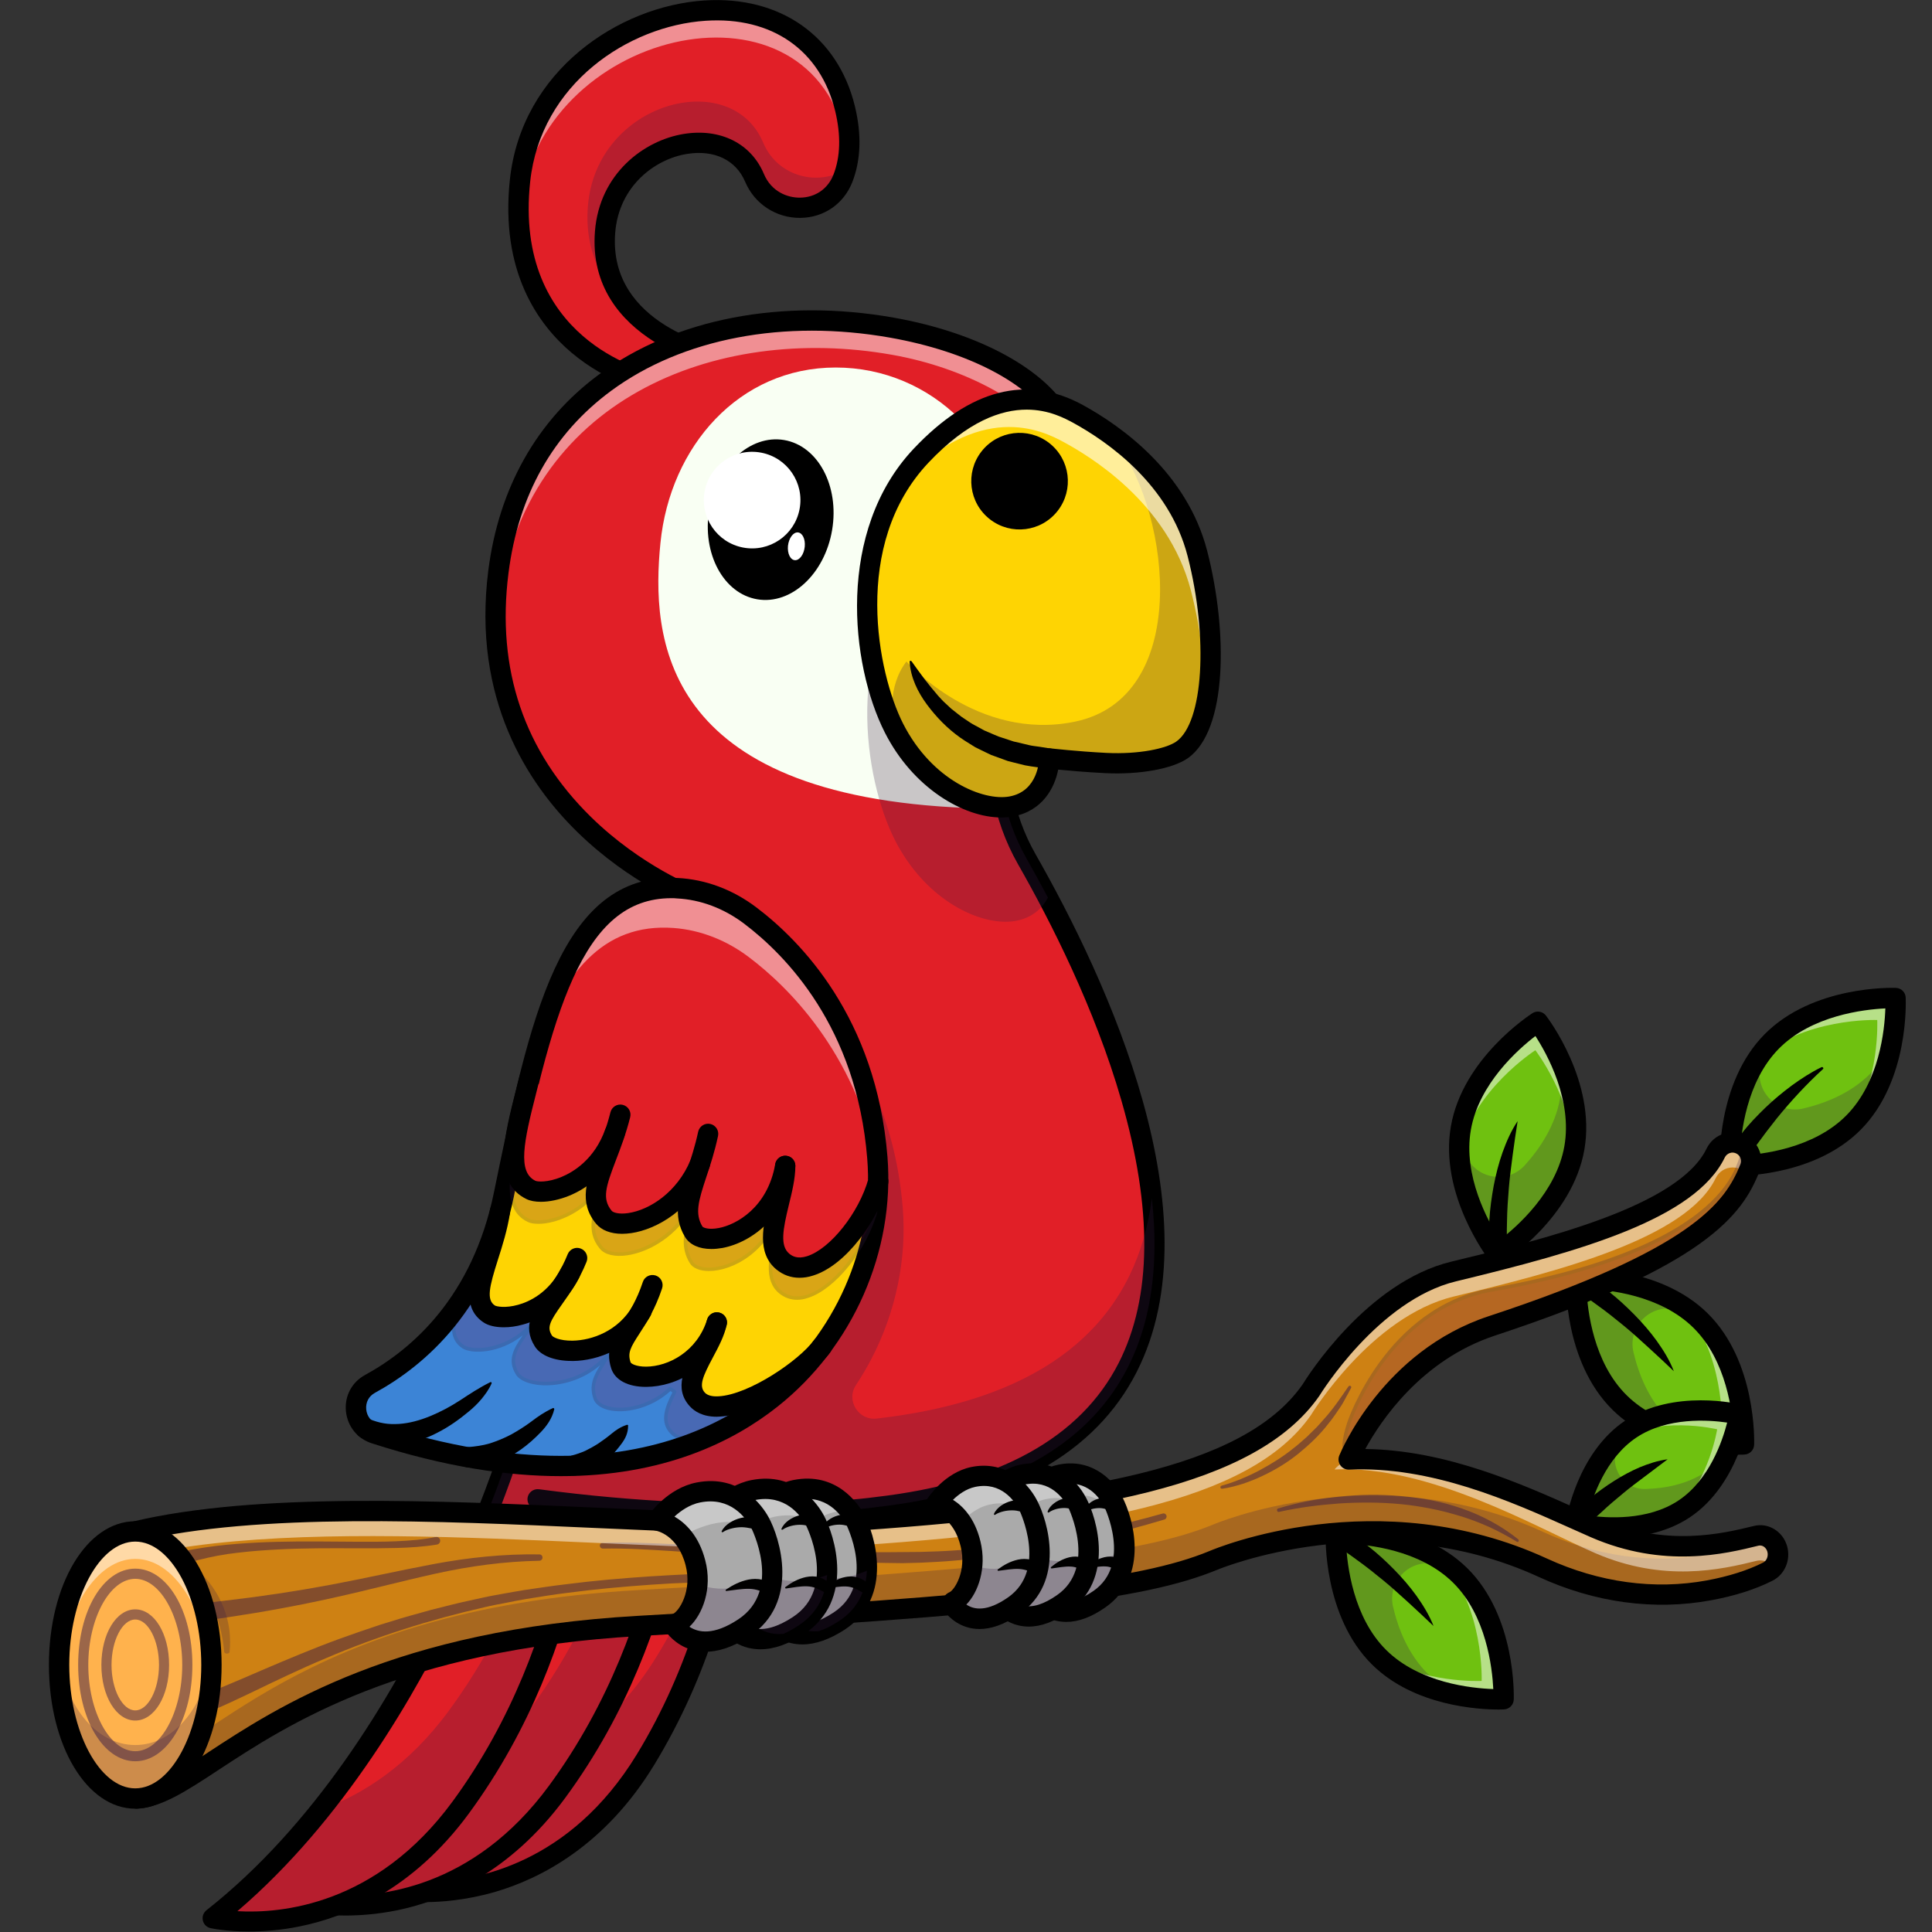 <?xml version="1.0" encoding="UTF-8"?>
<svg width="40px" height="40px" viewBox="0 0 40 40" version="1.1" xmlns="http://www.w3.org/2000/svg" xmlns:xlink="http://www.w3.org/1999/xlink">
    <rect x="0" y="0" width="40" height="40" fill="#333333" stroke="none"/>
    <title>EspeciesInvasoras_40x40</title>
    <g id="EspeciesInvasoras_40x40" stroke="none" stroke-width="1" fill="none" fill-rule="evenodd">
        <g id="shutterstock_1844586448-[Convertido]" transform="translate(1, 0)" fill-rule="nonzero">
            <g id="Group" transform="translate(34.77, 20.618)">
                <path d="M2.608,2.621 C1.661,3.58 0.043,3.52 0.043,3.52 C0.043,3.52 -0.037,1.904 0.909,0.945 C1.856,-0.014 3.474,0.046 3.474,0.046 C3.474,0.046 3.556,1.661 2.608,2.621 Z" id="Path" fill="#6FC110"></path>
                <path d="M0.091,3.557 C0.06,3.557 0.045,3.557 0.043,3.557 C0.024,3.557 0.01,3.542 0.009,3.523 C0.007,3.507 -0.062,1.881 0.885,0.921 C1.832,-0.039 3.46,0.01 3.476,0.01 C3.494,0.01 3.509,0.026 3.51,0.045 C3.511,0.06 3.58,1.687 2.634,2.647 L2.634,2.647 C1.779,3.513 0.368,3.557 0.091,3.557 Z M0.079,3.486 C0.316,3.489 1.733,3.457 2.582,2.596 C3.432,1.736 3.444,0.318 3.44,0.082 C3.205,0.08 1.786,0.111 0.937,0.971 C0.086,1.833 0.075,3.25 0.079,3.486 Z" id="Shape" fill="#371A45"></path>
            </g>
            <g id="Group" opacity="0.25" transform="translate(34.799, 21.566)" fill="#371A45">
                <path d="M2.58,1.672 C1.634,2.632 0.016,2.572 0.016,2.572 C0.016,2.572 -0.057,1.114 0.749,0.145 C0.707,0.27 0.674,0.394 0.648,0.513 C0.532,1.04 1.009,1.507 1.534,1.385 C1.991,1.277 2.52,1.069 2.921,0.664 C3.114,0.468 3.26,0.244 3.372,0.013 C3.273,0.539 3.057,1.19 2.58,1.672 Z" id="Path"></path>
            </g>
            <g id="Group" opacity="0.5" transform="translate(35.359, 20.661)" fill="#FFFFFF">
                <g id="Path">
                    <path d="M2.02,2.578 C1.997,2.601 1.976,2.622 1.951,2.644 C2.569,1.691 2.507,0.457 2.507,0.457 C2.507,0.457 0.967,0.399 0.011,1.289 C0.101,1.152 0.203,1.022 0.322,0.901 C1.269,-0.059 2.886,0.001 2.886,0.001 C2.886,0.001 2.967,1.618 2.02,2.578 Z"></path>
                </g>
            </g>
            <path d="M34.879,24.349 C34.839,24.349 34.815,24.348 34.807,24.348 C34.698,24.343 34.611,24.257 34.605,24.148 C34.602,24.078 34.532,22.428 35.532,21.415 C36.533,20.401 38.182,20.45 38.253,20.453 C38.362,20.457 38.45,20.543 38.455,20.652 C38.458,20.723 38.529,22.372 37.529,23.385 L37.529,23.385 C36.634,24.293 35.218,24.349 34.879,24.349 Z M38.034,20.878 C37.589,20.899 36.51,21.023 35.83,21.711 C35.151,22.399 35.04,23.478 35.024,23.925 C35.47,23.904 36.549,23.78 37.228,23.092 L37.228,23.092 C37.911,22.401 38.02,21.323 38.034,20.878 Z" id="Shape" fill="#000000"></path>
            <path d="M36.741,22.136 C36.568,22.293 36.402,22.46 36.244,22.629 C36.086,22.799 35.934,22.973 35.789,23.152 C35.645,23.332 35.507,23.514 35.372,23.7 C35.303,23.79 35.24,23.886 35.172,23.978 C35.105,24.07 35.043,24.167 34.971,24.257 L34.966,24.264 C34.904,24.342 34.79,24.356 34.713,24.295 C34.644,24.24 34.625,24.145 34.665,24.069 C34.779,23.856 34.912,23.654 35.062,23.466 C35.208,23.274 35.378,23.101 35.55,22.934 C35.723,22.767 35.909,22.614 36.101,22.471 C36.295,22.33 36.496,22.2 36.711,22.095 C36.724,22.089 36.74,22.093 36.746,22.106 C36.754,22.116 36.751,22.128 36.741,22.136 L36.741,22.136 Z" id="Path" fill="#000000"></path>
            <g id="Group" transform="translate(29.167, 21.106)">
                <path d="M2.43,2.658 C2.198,3.987 0.835,4.859 0.835,4.859 C0.835,4.859 -0.152,3.578 0.079,2.249 C0.31,0.92 1.674,0.047 1.674,0.047 C1.674,0.047 2.661,1.329 2.43,2.658 Z" id="Path" fill="#6FC110"></path>
                <path d="M0.835,4.894 C0.823,4.894 0.813,4.889 0.806,4.879 C0.796,4.866 -0.188,3.569 0.043,2.241 C0.274,0.914 1.639,0.026 1.654,0.017 C1.67,0.007 1.69,0.011 1.701,0.026 C1.711,0.039 2.695,1.335 2.464,2.664 C2.233,3.993 0.868,4.879 0.853,4.888 C0.849,4.892 0.842,4.894 0.835,4.894 Z M1.665,0.096 C1.471,0.23 0.323,1.062 0.115,2.254 C-0.093,3.447 0.705,4.618 0.843,4.809 C1.037,4.675 2.185,3.843 2.394,2.651 C2.602,1.46 1.803,0.287 1.665,0.096 Z" id="Shape" fill="#371A45"></path>
            </g>
            <g id="Group" opacity="0.25" transform="translate(29.21, 21.94)" fill="#371A45">
                <path d="M2.386,1.825 C2.155,3.154 0.792,4.026 0.792,4.026 C0.792,4.026 -0.099,2.869 0.01,1.614 C0.047,1.74 0.091,1.861 0.136,1.973 C0.342,2.471 1,2.585 1.361,2.184 C1.675,1.836 1.991,1.362 2.089,0.802 C2.136,0.532 2.129,0.264 2.089,0.01 C2.31,0.497 2.503,1.155 2.386,1.825 Z" id="Path"></path>
            </g>
            <g id="Group" opacity="0.5" transform="translate(29.21, 21.149)" fill="#FFFFFF">
                <g id="Path">
                    <path d="M2.386,2.615 C2.381,2.647 2.375,2.678 2.368,2.708 C2.333,1.575 1.578,0.595 1.578,0.595 C1.578,0.595 0.28,1.425 0.001,2.701 C-0.003,2.539 0.007,2.372 0.036,2.205 C0.267,0.876 1.631,0.004 1.631,0.004 C1.631,0.004 2.618,1.286 2.386,2.615 Z"></path>
                </g>
            </g>
            <path d="M30.001,26.175 C29.938,26.175 29.876,26.147 29.835,26.093 C29.792,26.037 28.795,24.723 29.039,23.319 C29.283,21.915 30.668,21.016 30.727,20.977 C30.819,20.918 30.94,20.94 31.007,21.026 C31.05,21.082 32.047,22.397 31.803,23.8 C31.559,25.204 30.174,26.103 30.115,26.142 C30.08,26.164 30.04,26.175 30.001,26.175 Z M30.789,21.45 C30.435,21.721 29.619,22.438 29.453,23.391 C29.286,24.343 29.81,25.293 30.053,25.67 C30.408,25.398 31.223,24.681 31.389,23.728 C31.556,22.772 31.032,21.825 30.789,21.45 Z" id="Shape" fill="#000000"></path>
            <path d="M30.421,23.211 C30.384,23.448 30.349,23.68 30.319,23.909 C30.29,24.139 30.257,24.368 30.239,24.598 C30.22,24.828 30.204,25.056 30.201,25.284 C30.193,25.513 30.2,25.741 30.2,25.971 L30.2,25.977 C30.2,26.076 30.119,26.157 30.02,26.157 C29.927,26.157 29.849,26.083 29.842,25.991 C29.823,25.751 29.819,25.51 29.835,25.269 C29.848,25.029 29.882,24.789 29.925,24.553 C29.97,24.318 30.029,24.083 30.109,23.858 C30.19,23.634 30.286,23.411 30.421,23.211 Z" id="Path" fill="#000000"></path>
            <g id="Group" transform="translate(31.595, 26.437)">
                <path d="M0.937,2.603 C-0.023,1.657 0.037,0.039 0.037,0.039 C0.037,0.039 1.654,-0.042 2.612,0.905 C3.572,1.852 3.511,3.47 3.511,3.47 C3.511,3.47 1.897,3.55 0.937,2.603 Z" id="Path" fill="#6FC110"></path>
                <path d="M3.428,3.507 C3.079,3.507 1.744,3.451 0.912,2.629 L0.912,2.629 C-0.047,1.682 0.001,0.055 0.001,0.039 C0.001,0.02 0.017,0.006 0.036,0.004 C0.052,0.003 1.678,-0.066 2.638,0.881 C3.598,1.828 3.549,3.455 3.549,3.471 C3.549,3.49 3.533,3.504 3.514,3.506 C3.511,3.506 3.481,3.507 3.428,3.507 Z M0.963,2.578 C1.825,3.428 3.241,3.44 3.477,3.435 C3.478,3.2 3.448,1.782 2.588,0.932 C1.726,0.082 0.309,0.07 0.073,0.075 C0.072,0.309 0.101,1.727 0.963,2.578 L0.963,2.578 Z" id="Shape" fill="#371A45"></path>
            </g>
            <g id="Group" opacity="0.25" transform="translate(31.624, 26.466)" fill="#371A45">
                <path d="M0.908,2.575 C-0.052,1.628 0.009,0.01 0.009,0.01 C0.009,0.01 1.467,-0.063 2.435,0.743 C2.31,0.701 2.187,0.668 2.068,0.642 C1.54,0.526 1.073,1.003 1.195,1.529 C1.303,1.986 1.511,2.514 1.917,2.915 C2.112,3.108 2.336,3.254 2.568,3.366 C2.042,3.267 1.392,3.052 0.908,2.575 Z" id="Path"></path>
            </g>
            <g id="Group" opacity="0.5" transform="translate(32.457, 27.026)" fill="#FFFFFF">
                <g id="Path">
                    <path d="M0.075,2.014 C0.052,1.991 0.03,1.97 0.009,1.945 C0.961,2.563 2.195,2.501 2.195,2.501 C2.195,2.501 2.253,0.961 1.364,0.006 C1.5,0.095 1.631,0.197 1.751,0.316 C2.711,1.263 2.651,2.881 2.651,2.881 C2.651,2.881 1.034,2.961 0.075,2.014 Z"></path>
                </g>
            </g>
            <path d="M35.003,30.118 C34.601,30.118 33.257,30.05 32.385,29.188 L32.385,29.188 C31.371,28.187 31.421,26.537 31.422,26.467 C31.427,26.358 31.513,26.27 31.622,26.264 C31.691,26.261 33.342,26.191 34.355,27.191 C35.369,28.193 35.319,29.842 35.318,29.912 C35.313,30.022 35.227,30.109 35.118,30.115 C35.108,30.116 35.068,30.118 35.003,30.118 Z M32.68,28.889 C33.368,29.569 34.447,29.68 34.894,29.694 C34.872,29.249 34.749,28.17 34.06,27.49 C33.372,26.81 32.293,26.7 31.846,26.684 C31.866,27.132 31.991,28.211 32.68,28.889 L32.68,28.889 Z" id="Shape" fill="#000000"></path>
            <path d="M33.655,28.389 C33.481,28.224 33.312,28.063 33.139,27.907 C32.967,27.751 32.797,27.593 32.619,27.448 C32.441,27.302 32.263,27.159 32.076,27.026 C31.892,26.888 31.701,26.764 31.513,26.634 L31.509,26.631 C31.427,26.575 31.407,26.463 31.464,26.381 C31.517,26.303 31.622,26.282 31.701,26.328 C31.909,26.448 32.111,26.583 32.299,26.733 C32.489,26.881 32.667,27.045 32.835,27.216 C33.003,27.386 33.161,27.568 33.302,27.763 C33.441,27.958 33.569,28.164 33.655,28.389 Z" id="Path" fill="#000000"></path>
            <g id="Group" transform="translate(26.609, 31.71)">
                <path d="M0.945,2.605 C-0.014,1.658 0.046,0.04 0.046,0.04 C0.046,0.04 1.662,-0.04 2.621,0.907 C3.58,1.853 3.52,3.471 3.52,3.471 C3.52,3.471 1.905,3.553 0.945,2.605 Z" id="Path" fill="#6FC110"></path>
                <path d="M3.437,3.509 C3.088,3.509 1.753,3.453 0.921,2.631 L0.921,2.631 C-0.039,1.684 0.01,0.056 0.01,0.04 C0.01,0.022 0.026,0.007 0.045,0.006 C0.06,0.004 1.687,-0.065 2.647,0.882 C3.606,1.829 3.557,3.457 3.557,3.473 C3.557,3.491 3.542,3.506 3.523,3.507 C3.522,3.507 3.49,3.509 3.437,3.509 Z M0.971,2.579 C1.832,3.43 3.25,3.441 3.486,3.437 C3.487,3.201 3.457,1.783 2.596,0.934 C1.734,0.083 0.316,0.072 0.082,0.076 C0.08,0.312 0.109,1.73 0.971,2.579 L0.971,2.579 Z" id="Shape" fill="#371A45"></path>
            </g>
            <g id="Group" opacity="0.25" transform="translate(26.652, 31.739)" fill="#371A45">
                <path d="M0.902,2.576 C-0.057,1.629 0.003,0.011 0.003,0.011 C0.003,0.011 1.461,-0.062 2.43,0.744 C2.305,0.703 2.181,0.67 2.062,0.644 C1.534,0.527 1.068,1.004 1.19,1.53 C1.297,1.987 1.506,2.516 1.911,2.917 C2.106,3.109 2.33,3.256 2.562,3.368 C2.036,3.27 1.386,3.053 0.902,2.576 Z" id="Path"></path>
            </g>
            <g id="Group" opacity="0.5" transform="translate(27.486, 32.299)" fill="#FFFFFF">
                <g id="Path">
                    <path d="M0.069,2.016 C0.046,1.993 0.024,1.971 0.003,1.947 C0.955,2.565 2.19,2.503 2.19,2.503 C2.19,2.503 2.247,0.963 1.358,0.007 C1.494,0.096 1.625,0.198 1.746,0.318 C2.705,1.264 2.645,2.882 2.645,2.882 C2.645,2.882 1.029,2.964 0.069,2.016 Z"></path>
                </g>
            </g>
            <path d="M30.026,35.394 C29.624,35.394 28.28,35.326 27.408,34.464 L27.408,34.464 C26.394,33.463 26.444,31.813 26.445,31.743 C26.45,31.634 26.536,31.546 26.645,31.54 C26.714,31.537 28.365,31.467 29.378,32.467 C30.392,33.468 30.342,35.118 30.341,35.188 C30.336,35.297 30.25,35.385 30.141,35.391 C30.131,35.392 30.091,35.394 30.026,35.394 Z M27.703,34.165 C28.391,34.845 29.47,34.955 29.917,34.97 C29.895,34.524 29.772,33.445 29.083,32.766 C28.392,32.085 27.315,31.976 26.869,31.96 C26.891,32.407 27.014,33.486 27.703,34.165 L27.703,34.165 Z" id="Shape" fill="#000000"></path>
            <path d="M28.68,33.665 C28.506,33.5 28.336,33.339 28.164,33.182 C27.991,33.027 27.822,32.869 27.644,32.724 C27.466,32.578 27.287,32.435 27.101,32.302 C26.918,32.164 26.726,32.04 26.537,31.909 L26.533,31.907 C26.451,31.851 26.431,31.739 26.489,31.657 C26.542,31.579 26.647,31.557 26.726,31.603 C26.934,31.724 27.135,31.859 27.323,32.009 C27.513,32.157 27.691,32.32 27.859,32.491 C28.027,32.662 28.185,32.843 28.326,33.039 C28.464,33.234 28.592,33.44 28.68,33.665 Z" id="Path" fill="#000000"></path>
            <g id="Group" transform="translate(31.58, 29.167)">
                <path d="M2.289,2.073 C1.353,2.697 0.045,2.375 0.045,2.375 C0.045,2.375 0.251,1.043 1.187,0.42 C2.122,-0.204 3.431,0.118 3.431,0.118 C3.431,0.118 3.223,1.45 2.289,2.073 Z" id="Path" fill="#6FC110"></path>
                <path d="M0.833,2.493 C0.379,2.493 0.042,2.412 0.034,2.411 C0.016,2.407 0.004,2.389 0.007,2.371 C0.009,2.358 0.227,1.016 1.165,0.391 C2.102,-0.234 3.425,0.08 3.438,0.083 C3.457,0.088 3.468,0.105 3.466,0.124 C3.464,0.136 3.246,1.478 2.307,2.103 L2.307,2.103 C1.842,2.414 1.282,2.493 0.833,2.493 Z M0.085,2.348 C0.293,2.391 1.438,2.596 2.269,2.043 C3.099,1.49 3.349,0.353 3.389,0.145 C3.181,0.102 2.036,-0.103 1.205,0.45 C0.375,1.003 0.125,2.139 0.085,2.348 Z" id="Shape" fill="#371A45"></path>
            </g>
            <g id="Group" opacity="0.25" transform="translate(31.624, 29.684)" fill="#371A45">
                <path d="M2.246,1.556 C1.31,2.18 0.001,1.858 0.001,1.858 C0.001,1.858 0.188,0.655 1.009,0 C0.954,0.095 0.907,0.191 0.865,0.283 C0.681,0.694 0.991,1.155 1.441,1.144 C1.832,1.134 2.299,1.052 2.694,0.789 C2.884,0.662 3.042,0.504 3.171,0.333 C3.003,0.749 2.717,1.243 2.246,1.556 Z" id="Path"></path>
            </g>
            <g id="Group" opacity="0.5" transform="translate(32.371, 29.195)" fill="#FFFFFF">
                <g id="Path">
                    <path d="M1.427,2.045 C1.405,2.059 1.382,2.073 1.359,2.088 C2.024,1.415 2.181,0.397 2.181,0.397 C2.181,0.397 0.934,0.091 0.004,0.655 C0.101,0.559 0.205,0.47 0.323,0.391 C1.259,-0.233 2.568,0.089 2.568,0.089 C2.568,0.089 2.362,1.421 1.427,2.045 Z"></path>
                </g>
            </g>
            <path d="M32.417,31.836 C31.951,31.836 31.603,31.753 31.575,31.746 C31.468,31.72 31.401,31.616 31.417,31.51 C31.425,31.453 31.649,30.079 32.649,29.412 C33.649,28.746 35.003,29.068 35.06,29.082 C35.167,29.108 35.234,29.211 35.218,29.318 C35.21,29.375 34.986,30.749 33.986,31.415 L33.986,31.415 C33.481,31.751 32.888,31.836 32.417,31.836 Z M31.875,31.375 C32.259,31.431 33.114,31.491 33.751,31.066 L33.751,31.066 C34.391,30.641 34.662,29.829 34.759,29.453 C34.375,29.397 33.522,29.336 32.882,29.761 C32.241,30.188 31.97,30.999 31.875,31.375 Z" id="Shape" fill="#000000"></path>
            <path d="M33.527,30.213 L33.056,30.568 C32.902,30.685 32.747,30.797 32.601,30.921 C32.454,31.043 32.307,31.165 32.17,31.295 C32.027,31.421 31.895,31.556 31.756,31.685 L31.751,31.69 C31.68,31.757 31.565,31.753 31.497,31.681 C31.434,31.614 31.434,31.509 31.494,31.44 C31.628,31.289 31.773,31.147 31.928,31.017 C32.082,30.886 32.247,30.77 32.417,30.662 C32.586,30.555 32.763,30.458 32.948,30.379 C33.134,30.303 33.326,30.239 33.527,30.213 Z" id="Path" fill="#000000"></path>
            <path d="M12.947,28.069 C12.947,28.069 11.684,35.184 7.447,39.152 C7.447,39.152 10.454,39.565 12.366,36.427 C14.635,32.703 14.289,28.68 14.289,28.68" id="Path" fill="#E11F27"></path>
            <g id="Group" opacity="0.25" transform="translate(7.443, 29.77)" fill="#371A45">
                <path d="M6.855,0.004 C6.799,1.454 6.466,4.124 4.924,6.655 C3.011,9.795 0.004,9.381 0.004,9.381 C0.751,8.681 1.407,7.884 1.978,7.043 C2.971,6.756 4.208,6.076 5.168,4.5 C6.112,2.951 6.603,1.348 6.855,0.004 Z" id="Path"></path>
            </g>
            <path d="M7.802,39.381 C7.57,39.381 7.431,39.362 7.418,39.361 C7.338,39.349 7.272,39.293 7.247,39.216 C7.223,39.138 7.244,39.053 7.303,38.999 C11.438,35.125 12.728,28.103 12.74,28.033 C12.76,27.92 12.869,27.842 12.984,27.864 C13.099,27.884 13.175,27.993 13.154,28.108 C13.151,28.126 12.825,29.931 11.983,32.198 C11.246,34.181 9.958,36.915 7.944,38.963 C8.833,38.938 10.795,38.603 12.187,36.319 C14.394,32.697 14.082,28.739 14.079,28.7 C14.069,28.585 14.155,28.483 14.27,28.473 C14.386,28.463 14.487,28.549 14.497,28.664 C14.511,28.83 14.823,32.799 12.545,36.539 C11.522,38.217 10.187,38.897 9.247,39.171 C8.647,39.343 8.131,39.381 7.802,39.381 Z" id="Path" fill="#000000"></path>
            <path d="M11.836,28.815 C11.836,28.815 9.967,35.795 5.405,39.384 C5.405,39.384 8.366,40.053 10.54,37.091 C13.121,33.576 13.121,29.537 13.121,29.537" id="Path" fill="#E11F27"></path>
            <g id="Group" opacity="0.25" transform="translate(5.402, 29.152)" fill="#371A45">
                <path d="M7.718,0.385 C7.718,0.385 7.718,4.424 5.139,7.938 C2.964,10.901 0.004,10.231 0.004,10.231 C0.747,9.647 1.418,8.973 2.022,8.253 C2.852,7.934 3.766,7.335 4.572,6.237 C6.239,3.967 6.829,1.48 7.037,0.001 L7.718,0.385 Z" id="Path"></path>
            </g>
            <path d="M6.151,39.659 C5.678,39.659 5.378,39.593 5.358,39.589 C5.279,39.572 5.217,39.51 5.2,39.431 C5.182,39.352 5.211,39.27 5.274,39.22 C9.727,35.716 11.615,28.83 11.634,28.761 C11.664,28.649 11.779,28.582 11.891,28.614 C12.003,28.644 12.069,28.759 12.039,28.871 C12.034,28.888 11.555,30.659 10.52,32.845 C9.615,34.757 8.098,37.371 5.915,39.239 C6.805,39.29 8.787,39.125 10.369,36.968 C12.876,33.553 12.908,29.579 12.908,29.539 C12.908,29.422 13.003,29.329 13.118,29.329 C13.118,29.329 13.118,29.329 13.118,29.329 C13.234,29.329 13.328,29.422 13.328,29.539 C13.328,29.707 13.297,33.687 10.707,37.217 C9.543,38.802 8.155,39.364 7.195,39.556 C6.8,39.634 6.443,39.659 6.151,39.659 Z" id="Path" fill="#000000"></path>
            <path d="M11.121,29.869 C11.121,29.869 11.121,30.359 11.011,31.148 C11,31.228 10.989,31.31 10.974,31.397 C10.74,32.892 10.129,35.257 8.54,37.424 C6.365,40.385 3.405,39.716 3.405,39.716 C6.397,37.362 8.23,33.552 9.138,31.207 C9.615,29.974 9.836,29.147 9.836,29.147 L10.52,29.532 L11.121,29.869 Z" id="Path" fill="#E11F27"></path>
            <g id="Group" opacity="0.25" transform="translate(3.405, 29.626)" fill="#371A45">
                <path d="M7.716,0.243 C7.716,0.243 7.716,0.733 7.606,1.522 C7.595,1.602 7.583,1.684 7.569,1.77 C7.335,3.266 6.724,5.631 5.135,7.797 C2.96,10.759 0,10.089 0,10.089 C0.835,9.432 1.579,8.662 2.237,7.843 C3.095,7.534 4.052,6.932 4.891,5.789 C6.399,3.734 7.026,1.501 7.286,-6.53372631e-15 L7.716,0.243 Z" id="Path"></path>
            </g>
            <path d="M4.151,39.99 C3.678,39.99 3.378,39.924 3.358,39.92 C3.279,39.902 3.217,39.841 3.2,39.761 C3.182,39.682 3.211,39.601 3.274,39.55 C7.727,36.046 9.615,29.161 9.634,29.092 C9.664,28.98 9.779,28.914 9.891,28.944 C10.003,28.974 10.069,29.089 10.039,29.201 C10.034,29.218 9.555,30.99 8.52,33.175 C7.615,35.088 6.098,37.701 3.915,39.569 C4.805,39.621 6.787,39.455 8.369,37.299 C10.876,33.884 10.908,29.909 10.908,29.869 C10.908,29.753 11.003,29.659 11.118,29.659 C11.118,29.659 11.118,29.659 11.118,29.659 C11.234,29.659 11.328,29.753 11.328,29.869 C11.328,30.037 11.297,34.017 8.707,37.547 C7.543,39.132 6.155,39.694 5.195,39.886 C4.8,39.966 4.443,39.99 4.151,39.99 Z" id="Path" fill="#000000"></path>
            <g id="Group" transform="translate(9.698, 0.172)">
                <path d="M4.249,7.25 C4.249,7.25 1.659,6.766 1.829,4.631 C1.974,2.787 4.355,2.159 4.924,3.51 C5.267,4.325 6.431,4.343 6.753,3.52 C6.898,3.147 6.941,2.674 6.797,2.079 C5.95,-1.418 0.463,-0.085 0.069,3.563 C-0.309,7.073 2.759,7.743 2.759,7.743 L4.249,7.25 Z" id="Path" fill="#E11F27"></path>
                <path d="M2.757,7.777 C2.754,7.777 2.751,7.777 2.75,7.776 C2.718,7.769 -0.345,7.06 0.033,3.557 C0.266,1.401 2.195,0.121 3.895,0.01 C5.399,-0.088 6.497,0.681 6.833,2.069 C6.967,2.619 6.951,3.112 6.787,3.532 C6.638,3.917 6.287,4.158 5.872,4.164 C5.444,4.168 5.059,3.918 4.892,3.523 C4.672,3 4.138,2.739 3.499,2.841 C2.772,2.958 1.95,3.569 1.866,4.632 C1.703,6.71 4.231,7.21 4.257,7.214 C4.273,7.217 4.286,7.231 4.286,7.247 C4.286,7.263 4.277,7.279 4.261,7.283 L2.77,7.774 C2.766,7.777 2.761,7.777 2.757,7.777 Z M4.145,0.075 C4.065,0.075 3.981,0.078 3.898,0.083 C2.228,0.193 0.332,1.45 0.103,3.568 C-0.091,5.364 0.642,6.392 1.292,6.94 C1.954,7.499 2.667,7.684 2.756,7.705 L4.115,7.257 C3.593,7.124 1.645,6.496 1.792,4.628 C1.879,3.526 2.73,2.892 3.484,2.772 C4.158,2.662 4.721,2.941 4.955,3.497 C5.112,3.871 5.464,4.101 5.868,4.095 C6.253,4.089 6.579,3.865 6.717,3.509 C6.875,3.102 6.889,2.625 6.76,2.089 C6.453,0.813 5.484,0.075 4.145,0.075 Z" id="Shape" fill="#371A45"></path>
            </g>
            <g id="Group" opacity="0.25" transform="translate(11.149, 2.098)" fill="#371A45">
                <path d="M5.364,1.404 C5.346,1.47 5.325,1.534 5.3,1.595 C4.98,2.418 3.815,2.399 3.471,1.585 C2.902,0.234 0.522,0.862 0.376,2.705 C0.322,3.395 0.555,3.912 0.897,4.297 C0.361,3.829 -0.055,3.147 0.023,2.17 C0.194,0.007 2.986,-0.728 3.652,0.856 C3.954,1.572 4.802,1.763 5.364,1.404 Z" id="Path"></path>
            </g>
            <g id="Group" opacity="0.5" transform="translate(9.727, 0.129)" fill="#FFFFFF">
                <g id="Path">
                    <path d="M6.836,3.056 C6.822,2.938 6.799,2.816 6.769,2.688 C5.921,-0.81 0.432,0.524 0.04,4.172 C0.032,4.26 0.023,4.346 0.019,4.43 C0,4.154 0.006,3.855 0.04,3.533 C0.434,-0.115 5.921,-1.448 6.769,2.049 C6.862,2.434 6.876,2.767 6.836,3.056 Z"></path>
                </g>
            </g>
            <path d="M12.455,8.124 C12.441,8.124 12.425,8.122 12.411,8.119 C12.378,8.112 11.585,7.934 10.833,7.302 C10.138,6.716 9.352,5.618 9.557,3.713 C9.8,1.463 11.812,0.125 13.58,0.01 C15.152,-0.093 16.346,0.747 16.7,2.201 C16.842,2.787 16.823,3.315 16.647,3.769 C16.47,4.22 16.059,4.506 15.57,4.511 C15.072,4.516 14.622,4.224 14.428,3.764 C14.237,3.312 13.787,3.096 13.223,3.187 C12.56,3.293 11.813,3.851 11.737,4.82 C11.586,6.74 13.888,7.198 13.986,7.217 C14.099,7.239 14.174,7.348 14.154,7.463 C14.132,7.576 14.023,7.652 13.908,7.631 C13.881,7.625 11.136,7.085 11.318,4.787 C11.412,3.592 12.336,2.905 13.157,2.773 C13.914,2.651 14.55,2.968 14.816,3.602 C14.97,3.968 15.303,4.096 15.566,4.092 C15.884,4.088 16.141,3.909 16.256,3.616 C16.401,3.244 16.412,2.802 16.292,2.3 C15.986,1.039 14.983,0.339 13.609,0.43 C12.011,0.534 10.194,1.736 9.977,3.759 C9.624,7.033 12.385,7.684 12.503,7.71 C12.616,7.734 12.688,7.846 12.662,7.96 C12.639,8.057 12.553,8.124 12.455,8.124 Z" id="Path" fill="#000000"></path>
            <path d="M17.164,31.201 C17.164,31.201 15.412,31.458 12.556,31.279 C12.556,31.279 12.556,31.279 12.555,31.279 C12.07,31.249 11.556,31.205 11.011,31.147 C10.726,31.116 10.432,31.08 10.131,31.042 L10.522,29.532 L13.126,19.455 L13.353,18.576 C13.353,18.576 8.693,16.822 9.32,11.845 C9.853,7.618 13.802,6.135 17.468,6.784 C19.118,7.076 20.513,7.782 20.989,8.69 L20.652,10.398 L19.773,14.859 C19.576,15.859 19.749,16.892 20.263,17.793 C20.399,18.032 20.546,18.299 20.7,18.588 C22.726,22.42 25.717,30.218 17.164,31.201 Z" id="Path" fill="#E11F27"></path>
            <g id="Group" opacity="0.5" transform="translate(9.253, 6.566)" fill="#FFFFFF">
                <g id="Path">
                    <path d="M8.214,0.779 C4.549,0.129 0.601,1.723 0.068,5.95 C0.045,6.131 0.029,6.307 0.02,6.48 C-0.003,6.082 0.011,5.657 0.068,5.207 C0.601,0.98 4.549,-0.503 8.216,0.147 C9.865,0.438 11.26,1.144 11.736,2.052 L11.625,2.611 C11.068,1.792 9.75,1.05 8.214,0.779 Z"></path>
                </g>
            </g>
            <path d="M19.931,11.239 C19.931,13.243 21.029,16.807 19.026,16.728 C12.674,16.477 12.478,13.195 12.674,11.239 C12.874,9.244 14.299,7.609 16.303,7.609 C18.307,7.609 19.931,9.234 19.931,11.239 Z" id="Path" fill="#F9FFF3"></path>
            <path d="M14.532,31.552 C13.362,31.552 11.852,31.483 10.103,31.25 C9.989,31.234 9.908,31.129 9.922,31.014 C9.938,30.899 10.043,30.819 10.158,30.833 C14.333,31.389 17.105,30.999 17.132,30.994 C19.687,30.701 21.376,29.764 22.164,28.213 C22.849,26.861 22.866,25.033 22.217,22.783 C21.667,20.876 20.75,19.072 20.078,17.895 C19.542,16.954 19.359,15.862 19.565,14.818 L20.766,8.724 C20.307,7.937 19.04,7.276 17.43,6.991 C15.236,6.603 13.129,7.004 11.652,8.092 C10.447,8.981 9.731,10.253 9.527,11.871 C9.276,13.861 9.851,15.557 11.236,16.915 C12.279,17.937 13.415,18.375 13.425,18.379 C13.533,18.421 13.589,18.542 13.547,18.649 C13.507,18.759 13.385,18.813 13.277,18.772 C13.228,18.753 12.057,18.305 10.953,17.226 C9.927,16.224 8.774,14.474 9.109,11.818 C9.325,10.105 10.118,8.698 11.402,7.753 C12.971,6.596 15.194,6.168 17.501,6.576 C19.279,6.891 20.685,7.662 21.171,8.591 C21.193,8.632 21.2,8.681 21.191,8.728 L19.974,14.897 C19.787,15.842 19.953,16.832 20.44,17.685 C21.928,20.295 24.18,25.155 22.536,28.401 C21.681,30.088 19.881,31.099 17.184,31.409 C17.175,31.412 16.195,31.552 14.532,31.552 Z" id="Path" fill="#000000"></path>
            <g id="Group" opacity="0.25" transform="translate(9.138, 19.425)" fill="#371A45">
                <path d="M8.026,11.776 C8.026,11.776 6.274,12.033 3.418,11.853 C3.418,11.853 3.417,11.853 3.417,11.853 C2.927,11.937 2.399,11.978 1.838,11.968 C1.263,11.96 0.651,11.899 0.001,11.779 C0.478,10.546 0.7,9.718 0.7,9.718 L1.384,10.103 L1.453,9.841 L3.99,0.027 C4.381,-0.023 4.826,0.029 5.341,0.198 C5.341,0.198 8.237,1.644 8.553,5.591 C8.636,6.621 8.418,7.734 7.888,8.739 C7.796,8.912 7.695,9.082 7.585,9.249 C7.369,9.572 7.642,9.999 8.026,9.943 C8.026,9.943 8.026,9.943 8.026,9.943 C11.918,9.496 13.42,7.636 13.71,5.384 C14.042,8.402 12.935,11.211 8.026,11.776 Z" id="Path"></path>
            </g>
            <path d="M16.5,27.116 C15.2,29.576 12.019,31.376 6.761,29.682 C6.289,29.53 6.23,28.888 6.665,28.649 C7.599,28.138 8.772,27.141 9.309,25.241 C9.356,25.078 9.398,24.907 9.434,24.728 C10.279,20.612 10.954,17.582 13.953,18.576 C13.953,18.576 16.849,20.022 17.167,23.968 C17.247,24.999 17.03,26.112 16.5,27.116 Z" id="Path" fill="#E11F27"></path>
            <g id="Group" opacity="0.5" transform="translate(10.029, 18.233)" fill="#FFFFFF">
                <g id="Path">
                    <path d="M7.151,5.866 C6.647,3.524 5.277,2.187 4.47,1.579 C4.019,1.239 3.483,1.022 2.92,0.98 C1.445,0.872 0.616,1.921 0.011,3.638 C0.701,1.022 1.638,-0.557 3.922,0.2 C3.922,0.2 6.819,1.645 7.135,5.592 C7.144,5.682 7.149,5.774 7.151,5.866 Z"></path>
                </g>
            </g>
            <path d="M16.302,27.065 C16.224,27.378 16.102,27.71 15.912,28.017 C15.912,28.017 15.912,28.019 15.912,28.019 C15.351,28.727 14.599,29.333 13.651,29.75 C13.651,29.75 13.649,29.75 13.649,29.75 C11.976,30.484 9.691,30.625 6.763,29.682 C6.29,29.53 6.231,28.888 6.667,28.649 C7.246,28.332 7.918,27.828 8.473,27.036 C8.812,26.553 9.106,25.961 9.31,25.241 L9.509,25.293 L9.779,25.364 L10.907,25.658 L11.835,25.899 L12.751,26.138 L13.359,26.296 L14.511,26.596 L15.302,26.802 L16.302,27.065 Z" id="Path" fill="#3C84D6"></path>
            <g id="Group" opacity="0.25" transform="translate(16.954, 10.374)" fill="#371A45">
                <path d="M3.743,8.211 C3.629,8.422 3.428,8.629 3.069,8.693 C2.412,8.807 1.351,8.343 0.693,7.234 C0.651,7.164 0.609,7.091 0.572,7.014 C-0.07,5.747 -0.499,2.948 1.152,1.198 C2.193,0.096 3.075,-0.069 3.698,0.023 L2.819,4.484 C2.622,5.484 2.795,6.517 3.309,7.418 C3.444,7.657 3.591,7.922 3.743,8.211 Z" id="Path"></path>
            </g>
            <path d="M23.468,15.527 C23.213,15.704 22.595,15.832 21.895,15.797 C21.259,15.766 20.723,15.704 20.723,15.704 C20.723,15.704 20.718,16.56 19.928,16.7 C19.292,16.812 18.261,16.361 17.624,15.287 C17.582,15.218 17.543,15.148 17.506,15.073 C16.884,13.845 16.468,11.131 18.068,9.435 C19.668,7.74 20.884,8.333 21.32,8.573 C21.487,8.665 21.823,8.856 22.2,9.154 C22.805,9.634 23.513,10.392 23.789,11.461 C24.236,13.194 24.152,15.053 23.468,15.527 Z" id="Path" fill="#FED403"></path>
            <g id="Group" opacity="0.25" transform="translate(17.457, 9.152)" fill="#371A45">
                <path d="M5.925,6.375 C5.67,6.552 5.052,6.68 4.352,6.645 C3.716,6.614 3.18,6.552 3.18,6.552 C3.18,6.552 3.175,7.408 2.385,7.547 C1.749,7.659 0.718,7.208 0.08,6.135 C-0.01,5.741 -0.083,5.057 0.31,4.543 C0.31,4.543 1.77,6.208 3.799,5.789 C6.184,5.295 5.81,1.573 4.657,0.001 C5.261,0.481 5.97,1.24 6.246,2.309 C6.693,4.042 6.609,5.901 5.925,6.375 Z" id="Path"></path>
            </g>
            <g id="Group" opacity="0.6" transform="translate(17.601, 8.261)" fill="#FFFFFF">
                <g id="Path">
                    <path d="M6.346,6.417 C6.371,5.674 6.272,4.807 6.056,3.968 C5.582,2.125 3.897,1.151 3.431,0.897 C2.97,0.644 1.688,0.017 0,1.784 C0.132,1.57 0.287,1.366 0.468,1.174 C2.069,-0.523 3.284,0.072 3.721,0.312 C4.158,0.552 5.743,1.467 6.188,3.2 C6.49,4.371 6.55,5.598 6.346,6.417 Z"></path>
                </g>
            </g>
            <path d="M19.731,16.925 C18.948,16.925 17.902,16.315 17.32,15.167 C16.602,13.75 16.313,10.99 17.917,9.29 C19.083,8.055 20.263,7.75 21.424,8.388 C22.204,8.816 23.575,9.779 23.994,11.408 C24.418,13.057 24.421,15.122 23.589,15.7 C23.274,15.918 22.591,16.042 21.886,16.007 C21.484,15.987 21.125,15.955 20.909,15.934 C20.836,16.306 20.586,16.796 19.966,16.905 C19.891,16.92 19.813,16.925 19.731,16.925 Z M20.256,8.481 C19.731,8.481 19.037,8.716 18.223,9.579 C16.619,11.279 17.175,13.95 17.695,14.977 C18.299,16.168 19.364,16.585 19.894,16.491 C20.499,16.385 20.514,15.728 20.514,15.701 C20.516,15.642 20.542,15.585 20.586,15.546 C20.631,15.507 20.69,15.487 20.75,15.494 C20.756,15.494 21.286,15.556 21.908,15.588 C22.588,15.621 23.148,15.496 23.351,15.355 C23.914,14.964 24.023,13.205 23.588,11.513 C23.208,10.036 21.943,9.152 21.223,8.756 C21.052,8.664 20.718,8.481 20.256,8.481 Z" id="Shape" fill="#000000"></path>
            <path d="M17.872,13.69 C17.963,13.819 18.052,13.941 18.141,14.06 C18.234,14.178 18.325,14.293 18.422,14.404 C18.473,14.457 18.519,14.514 18.575,14.562 L18.655,14.636 L18.695,14.674 L18.739,14.708 C18.797,14.753 18.852,14.8 18.911,14.843 L19.092,14.964 C19.152,15.004 19.22,15.034 19.282,15.07 L19.376,15.122 L19.477,15.165 C19.545,15.193 19.609,15.224 19.677,15.25 L19.884,15.318 L19.987,15.352 L20.093,15.376 L20.306,15.427 C20.376,15.444 20.451,15.45 20.523,15.461 L20.741,15.496 L20.761,15.499 C20.876,15.517 20.954,15.624 20.935,15.739 C20.918,15.851 20.813,15.928 20.701,15.914 C20.542,15.892 20.381,15.876 20.221,15.845 L19.984,15.786 L19.866,15.756 L19.751,15.714 L19.522,15.631 C19.447,15.598 19.375,15.559 19.3,15.524 L19.191,15.47 L19.086,15.405 C19.017,15.361 18.947,15.32 18.881,15.272 C18.614,15.083 18.384,14.846 18.191,14.586 C18,14.328 17.853,14.026 17.833,13.7 C17.833,13.69 17.841,13.681 17.851,13.681 C17.856,13.681 17.864,13.684 17.866,13.688 L17.872,13.69 Z" id="Path" fill="#000000"></path>
            <g id="Group" transform="translate(1.753, 23.606)">
                <path d="M0.079,13.631 C1.539,13.536 3.269,10.467 10.471,10.057 C18.241,9.616 20.869,9.316 22.365,8.701 C22.365,8.701 25.728,7.26 29.19,8.853 C30.274,9.352 31.466,9.534 32.629,9.32 C33.05,9.243 33.473,9.121 33.845,8.934 C34.01,8.851 34.093,8.649 34.04,8.463 L34.04,8.463 C33.984,8.264 33.795,8.145 33.606,8.191 C32.885,8.368 31.69,8.644 30.272,8.029 C29.062,7.503 27.145,6.519 25.17,6.611 C25.17,6.611 26.011,4.545 28.132,3.845 C32.536,2.392 33.162,1.362 33.474,0.576 C33.547,0.392 33.471,0.184 33.297,0.092 L33.297,0.092 C33.103,-0.011 32.862,0.068 32.767,0.266 C32.162,1.519 29.511,2.194 27.343,2.718 C25.628,3.132 24.391,5.172 24.391,5.172 C23.119,7 19.657,7.57 14.573,7.901 C11.06,8.129 4.043,7.152 0.049,8.101" id="Path" fill="#CE8113"></path>
                <path d="M0.079,13.667 C0.06,13.667 0.045,13.652 0.043,13.634 C0.042,13.614 0.057,13.596 0.076,13.595 C0.517,13.566 0.99,13.256 1.642,12.828 C3.078,11.885 5.481,10.306 10.468,10.023 C18.203,9.583 20.866,9.28 22.349,8.67 C22.382,8.655 25.767,7.24 29.203,8.822 C30.313,9.333 31.496,9.494 32.621,9.286 C33.085,9.2 33.491,9.072 33.828,8.902 C33.977,8.828 34.053,8.642 34.004,8.473 C33.954,8.293 33.783,8.185 33.614,8.227 C32.948,8.391 31.711,8.694 30.256,8.062 C30.116,8.001 29.967,7.935 29.81,7.865 C28.586,7.316 26.909,6.566 25.17,6.648 C25.157,6.648 25.145,6.642 25.138,6.632 C25.131,6.622 25.129,6.609 25.134,6.598 C25.142,6.576 26.006,4.509 28.118,3.812 C32.398,2.401 33.108,1.395 33.438,0.565 C33.504,0.398 33.435,0.208 33.277,0.125 C33.193,0.079 33.095,0.072 33.004,0.101 C32.912,0.131 32.839,0.195 32.796,0.283 C32.165,1.591 29.266,2.292 27.348,2.754 C25.667,3.161 24.43,5.171 24.418,5.193 C23.141,7.029 19.704,7.605 14.572,7.938 C13.273,8.023 11.474,7.941 9.57,7.856 C6.287,7.708 2.568,7.54 0.053,8.136 C0.034,8.141 0.014,8.129 0.01,8.109 C0.006,8.091 0.017,8.07 0.037,8.066 C2.56,7.467 6.287,7.635 9.573,7.783 C11.476,7.869 13.272,7.95 14.568,7.865 C19.678,7.533 23.098,6.963 24.358,5.152 C24.369,5.134 25.621,3.098 27.332,2.684 C29.237,2.224 32.116,1.529 32.733,0.251 C32.783,0.147 32.872,0.069 32.983,0.032 C33.093,-0.004 33.21,0.006 33.312,0.06 C33.501,0.162 33.585,0.389 33.506,0.591 C33.17,1.437 32.451,2.458 28.141,3.879 C26.247,4.504 25.371,6.249 25.223,6.572 C26.958,6.509 28.621,7.253 29.838,7.797 C29.994,7.868 30.144,7.934 30.283,7.994 C31.717,8.616 32.94,8.316 33.595,8.155 C33.802,8.105 34.01,8.234 34.072,8.451 C34.129,8.654 34.037,8.875 33.858,8.964 C33.516,9.136 33.103,9.267 32.632,9.355 C31.491,9.565 30.296,9.402 29.171,8.885 C25.764,7.318 22.408,8.72 22.375,8.734 C20.884,9.348 18.213,9.654 10.47,10.093 C5.501,10.375 3.108,11.948 1.678,12.886 C1.016,13.322 0.537,13.636 0.076,13.667 C0.08,13.667 0.079,13.667 0.079,13.667 Z" id="Path" fill="#371A45"></path>
            </g>
            <g id="Group" opacity="0.5" transform="translate(1.25, 28.678)" fill="#371A45">
                <g transform="translate(23.003, 0)" id="Path">
                    <path d="M0.036,2.082 C0.309,2.007 0.573,1.895 0.825,1.763 C1.075,1.628 1.316,1.478 1.536,1.299 C1.593,1.257 1.645,1.208 1.7,1.162 C1.753,1.115 1.809,1.07 1.856,1.019 L2.009,0.869 C2.057,0.819 2.103,0.763 2.151,0.711 C2.343,0.5 2.503,0.264 2.665,0.027 L2.667,0.026 C2.677,0.011 2.695,0.009 2.71,0.017 C2.723,0.026 2.727,0.043 2.72,0.057 C2.687,0.122 2.652,0.185 2.616,0.25 C2.58,0.313 2.549,0.379 2.507,0.44 C2.424,0.559 2.346,0.684 2.251,0.796 C2.073,1.029 1.858,1.231 1.631,1.417 C1.402,1.601 1.149,1.756 0.885,1.879 C0.753,1.943 0.616,1.996 0.478,2.043 C0.338,2.085 0.198,2.126 0.05,2.145 C0.033,2.148 0.017,2.135 0.014,2.118 C0.013,2.102 0.022,2.088 0.037,2.083 L0.036,2.082 Z"></path>
                </g>
                <g transform="translate(24.181, 2.256)" id="Path">
                    <path d="M0.029,0.298 C0.443,0.171 0.865,0.095 1.29,0.052 C1.503,0.031 1.716,0.016 1.93,0.014 C2.144,0.012 2.358,0.021 2.57,0.04 C2.997,0.076 3.424,0.153 3.836,0.298 C4.249,0.441 4.647,0.652 5.003,0.936 C5.014,0.945 5.017,0.964 5.01,0.978 C5.003,0.99 4.99,0.995 4.978,0.988 L4.978,0.988 C4.789,0.874 4.598,0.771 4.402,0.681 C4.205,0.593 4.006,0.517 3.803,0.455 C3.601,0.395 3.395,0.338 3.188,0.3 C2.981,0.259 2.773,0.226 2.563,0.207 C2.144,0.167 1.723,0.167 1.302,0.193 C0.881,0.224 0.46,0.276 0.046,0.369 L0.045,0.369 C0.029,0.372 0.013,0.36 0.01,0.341 C0.004,0.321 0.014,0.302 0.029,0.298 Z"></path>
                </g>
                <g transform="translate(10.158, 2.644)" id="Path">
                    <path d="M0.068,0.621 C0.56,0.602 1.049,0.626 1.536,0.648 L2.997,0.724 C3.97,0.774 4.944,0.816 5.915,0.815 L6.642,0.809 C6.884,0.802 7.126,0.795 7.368,0.777 C7.852,0.746 8.333,0.694 8.815,0.625 C9.776,0.486 10.727,0.277 11.664,0.014 C11.698,0.004 11.734,0.024 11.743,0.059 C11.753,0.093 11.733,0.128 11.7,0.138 C10.763,0.418 9.81,0.647 8.843,0.805 C8.361,0.884 7.874,0.945 7.385,0.986 C7.141,1.009 6.895,1.02 6.651,1.032 L6.283,1.042 L5.915,1.037 C4.937,1.022 3.961,0.963 2.989,0.895 L1.53,0.793 C1.045,0.763 0.557,0.73 0.075,0.74 L0.073,0.74 C0.04,0.74 0.013,0.714 0.011,0.681 C0.009,0.648 0.034,0.621 0.068,0.621 Z"></path>
                </g>
                <g transform="translate(0, 3.132)" id="Path">
                    <path d="M6.799,0.168 C6.52,0.214 6.241,0.232 5.964,0.239 C5.687,0.245 5.409,0.248 5.134,0.246 C4.582,0.243 4.03,0.241 3.483,0.271 C3.208,0.286 2.935,0.306 2.664,0.339 C2.391,0.368 2.126,0.42 1.861,0.487 C1.33,0.622 0.803,0.788 0.292,0.983 L0.289,0.984 C0.18,1.025 0.059,0.97 0.017,0.859 C-0.023,0.749 0.032,0.628 0.141,0.586 C0.151,0.581 0.162,0.578 0.172,0.577 C0.721,0.464 1.261,0.348 1.813,0.257 C1.951,0.233 2.089,0.214 2.228,0.196 C2.369,0.178 2.507,0.167 2.645,0.155 C2.783,0.143 2.922,0.136 3.06,0.128 C3.198,0.122 3.338,0.114 3.476,0.112 C4.03,0.097 4.582,0.107 5.134,0.11 C5.409,0.11 5.684,0.113 5.958,0.1 C6.231,0.087 6.506,0.068 6.769,0.012 L6.769,0.012 C6.812,0.003 6.853,0.03 6.862,0.072 C6.871,0.116 6.843,0.158 6.802,0.167 C6.8,0.168 6.8,0.168 6.799,0.168 Z"></path>
                </g>
                <g transform="translate(0.057, 3.491)" id="Path">
                    <path d="M8.859,0.145 C8.135,0.158 7.417,0.256 6.71,0.412 C6.001,0.569 5.296,0.757 4.582,0.914 C3.868,1.073 3.147,1.205 2.422,1.313 C1.698,1.425 0.97,1.503 0.241,1.578 C0.126,1.589 0.023,1.506 0.011,1.389 C3.26821903e-15,1.274 0.083,1.171 0.2,1.159 C0.201,1.159 0.204,1.159 0.205,1.159 L0.21,1.159 C0.934,1.109 1.657,1.057 2.376,0.968 C3.096,0.885 3.813,0.777 4.527,0.644 C5.241,0.511 5.951,0.348 6.671,0.213 C7.391,0.078 8.128,0.001 8.861,0.013 C8.897,0.013 8.927,0.043 8.925,0.08 C8.924,0.116 8.894,0.145 8.859,0.145 Z"></path>
                </g>
                <g transform="translate(0.991, 3.764)" id="Path">
                    <path d="M13.698,0.432 C13.415,0.389 13.125,0.365 12.836,0.346 C12.547,0.326 12.257,0.318 11.968,0.313 C11.678,0.31 11.389,0.312 11.099,0.323 L10.665,0.341 L10.231,0.368 C9.654,0.409 9.076,0.46 8.503,0.537 C8.216,0.57 7.931,0.621 7.645,0.665 C7.503,0.688 7.361,0.718 7.22,0.746 C7.078,0.773 6.935,0.799 6.796,0.833 C5.67,1.088 4.563,1.438 3.503,1.891 C2.97,2.114 2.451,2.365 1.927,2.618 C1.402,2.868 0.866,3.122 0.274,3.28 C0.162,3.31 0.047,3.243 0.017,3.131 C-0.013,3.019 0.055,2.904 0.167,2.874 C0.17,2.872 0.174,2.872 0.177,2.871 L0.181,2.869 C0.451,2.813 0.72,2.733 0.987,2.635 C1.253,2.534 1.519,2.424 1.784,2.309 C2.316,2.079 2.853,1.848 3.398,1.635 C3.67,1.529 3.945,1.43 4.221,1.335 L4.636,1.195 L5.055,1.066 C5.194,1.023 5.336,0.987 5.476,0.947 L5.687,0.888 L5.899,0.835 C6.042,0.8 6.182,0.761 6.325,0.73 L6.753,0.636 C6.895,0.603 7.039,0.58 7.182,0.553 C7.326,0.529 7.47,0.5 7.614,0.478 C7.902,0.437 8.19,0.391 8.48,0.358 C9.057,0.283 9.638,0.234 10.22,0.195 C10.8,0.158 11.382,0.134 11.964,0.105 C12.547,0.075 13.126,0.049 13.717,0.009 C13.833,0.001 13.934,0.089 13.943,0.205 C13.951,0.322 13.862,0.422 13.746,0.431 C13.73,0.432 13.716,0.431 13.701,0.43 L13.698,0.432 Z"></path>
                </g>
            </g>
            <g id="Group" opacity="0.25" transform="translate(1.796, 30.963)" fill="#371A45">
                <path d="M33.802,1.578 C33.43,1.764 33.007,1.886 32.586,1.964 C31.424,2.178 30.231,1.997 29.147,1.497 C25.685,-0.096 22.322,1.346 22.322,1.346 C20.826,1.961 18.198,2.26 10.428,2.703 C3.224,3.112 1.496,6.18 0.036,6.276 L0.004,0.746 C0.006,0.746 0.007,0.746 0.009,0.744 L0.036,5.53 C1.496,5.434 3.226,2.366 10.428,1.957 C18.198,1.516 20.826,1.216 22.322,0.601 C22.322,0.601 25.685,-0.841 29.147,0.751 C30.231,1.251 31.424,1.432 32.586,1.218 C32.994,1.142 33.404,1.026 33.769,0.848 C33.876,0.889 33.963,0.981 33.999,1.106 C34.05,1.293 33.967,1.494 33.802,1.578 Z" id="Path"></path>
            </g>
            <g id="Group" opacity="0.5" transform="translate(1.796, 23.649)" fill="#FFFFFF">
                <g id="Path">
                    <path d="M24.346,5.648 C23.075,7.476 19.612,8.046 14.529,8.376 C11.017,8.605 4.001,7.629 0.009,8.576 L0.006,8.057 C3.999,7.109 11.017,8.086 14.53,7.858 C19.615,7.527 23.076,6.957 24.349,5.129 C24.349,5.129 25.586,3.091 27.302,2.675 C29.471,2.151 32.122,1.476 32.727,0.223 C32.795,0.083 32.932,0.003 33.076,0.003 C33.136,0.003 33.2,0.017 33.257,0.049 C33.431,0.142 33.507,0.351 33.435,0.533 C33.418,0.578 33.399,0.622 33.379,0.668 C33.346,0.628 33.306,0.593 33.259,0.568 C33.2,0.536 33.138,0.522 33.076,0.522 C32.932,0.522 32.795,0.602 32.727,0.741 C32.122,1.994 29.471,2.67 27.302,3.194 C25.583,3.609 24.346,5.648 24.346,5.648 Z"></path>
                </g>
            </g>
            <g id="Group" opacity="0.5" transform="translate(26.624, 30.201)" fill="#FFFFFF">
                <g id="Path">
                    <path d="M9.095,2.241 C9.026,2.157 8.925,2.106 8.818,2.106 C8.79,2.106 8.763,2.109 8.736,2.116 C8.014,2.295 6.819,2.569 5.401,1.954 C4.191,1.428 1.983,0.129 0.007,0.223 C0.007,0.223 0.188,-0.034 0.573,0.011 C2.45,0.016 4.247,0.935 5.401,1.435 C6.82,2.05 8.014,1.776 8.736,1.598 C8.763,1.591 8.79,1.588 8.818,1.588 C8.977,1.588 9.122,1.7 9.17,1.869 C9.207,2.001 9.175,2.142 9.095,2.241 Z"></path>
                </g>
            </g>
            <g id="Group" opacity="0.25" transform="translate(26.782, 23.678)">
                <path d="M0.141,5.793 C0.141,5.793 0.904,3.415 3.103,3.027 C6.539,2.424 8.145,1.312 8.316,0.049 C8.455,0.152 8.511,0.338 8.447,0.504 C8.134,1.29 7.507,2.32 3.103,3.773 C1.818,4.197 0.621,5.371 0.164,6.487 C0.026,6.484 -0.006,6.246 0.141,5.793 Z" id="Path" fill="#6B184E"></path>
                <path d="M0.164,6.523 C0.162,6.523 0.162,6.523 0.164,6.523 C0.118,6.522 0.08,6.501 0.055,6.464 C-0.02,6.359 -0.001,6.116 0.108,5.782 C0.116,5.754 0.905,3.378 3.098,2.991 C6.257,2.435 8.098,1.389 8.28,0.045 C8.282,0.032 8.29,0.022 8.302,0.016 C8.313,0.011 8.328,0.013 8.338,0.02 C8.493,0.134 8.55,0.339 8.48,0.517 C8.144,1.364 7.424,2.385 3.115,3.806 C1.899,4.207 0.671,5.341 0.197,6.499 C0.191,6.514 0.178,6.523 0.164,6.523 Z M8.342,0.121 C8.106,1.468 6.253,2.511 3.111,3.063 C0.958,3.441 0.184,5.78 0.175,5.805 C0.175,5.805 0.175,5.805 0.175,5.805 C0.03,6.256 0.091,6.392 0.112,6.424 C0.121,6.435 0.129,6.444 0.141,6.448 C0.631,5.28 1.866,4.145 3.092,3.741 C7.372,2.33 8.082,1.325 8.412,0.494 C8.464,0.364 8.434,0.218 8.342,0.121 Z" id="Shape" fill="#371A45"></path>
            </g>
            <path d="M1.832,37.447 C1.723,37.447 1.629,37.362 1.622,37.25 C1.615,37.134 1.703,37.034 1.818,37.027 C2.214,37.001 2.67,36.703 3.3,36.287 C4.75,35.335 7.178,33.74 12.213,33.454 C19.924,33.016 22.576,32.716 24.037,32.114 C24.175,32.055 27.524,30.655 31.03,32.269 C32.108,32.764 33.254,32.921 34.343,32.72 C34.792,32.636 35.182,32.513 35.503,32.352 C35.578,32.315 35.616,32.216 35.591,32.125 C35.565,32.036 35.487,31.983 35.409,32.001 C34.724,32.17 33.451,32.483 31.941,31.828 C31.802,31.767 31.652,31.7 31.494,31.629 C30.286,31.088 28.631,30.348 26.932,30.427 C26.859,30.43 26.793,30.397 26.751,30.338 C26.71,30.279 26.701,30.204 26.728,30.136 C26.764,30.049 27.632,27.973 29.82,27.251 C34.029,25.864 34.718,24.899 35.033,24.105 C35.066,24.022 35.032,23.925 34.953,23.884 C34.909,23.861 34.861,23.856 34.815,23.872 C34.769,23.888 34.731,23.92 34.71,23.964 C34.093,25.24 31.726,25.905 29.145,26.529 C27.536,26.917 26.335,28.868 26.323,28.888 C26.32,28.892 26.319,28.895 26.316,28.899 C25,30.792 21.523,31.381 16.339,31.717 C15.03,31.802 13.227,31.721 11.319,31.635 C8.047,31.487 4.341,31.32 1.851,31.911 C1.737,31.938 1.625,31.868 1.598,31.754 C1.57,31.641 1.641,31.529 1.754,31.501 C4.302,30.897 8.04,31.066 11.339,31.214 C13.236,31.3 15.027,31.381 16.313,31.297 C21.366,30.968 24.746,30.414 25.968,28.664 C26.059,28.516 27.297,26.543 29.047,26.121 C30.921,25.668 33.751,24.984 34.332,23.782 C34.404,23.634 34.529,23.523 34.685,23.473 C34.841,23.422 35.006,23.437 35.151,23.513 C35.42,23.657 35.537,23.977 35.425,24.26 C35.075,25.142 34.335,26.205 29.954,27.651 C28.425,28.155 27.582,29.422 27.267,30 C28.935,30.02 30.503,30.723 31.67,31.244 C31.826,31.315 31.974,31.381 32.112,31.441 C33.493,32.04 34.677,31.749 35.313,31.593 C35.611,31.52 35.912,31.704 36,32.011 C36.08,32.297 35.953,32.599 35.697,32.727 C35.341,32.907 34.912,33.043 34.425,33.132 C33.25,33.349 32.017,33.182 30.859,32.649 C27.527,31.116 24.237,32.486 24.204,32.5 C22.671,33.131 20.099,33.425 12.24,33.872 C7.318,34.152 4.95,35.708 3.534,36.638 C2.851,37.088 2.355,37.412 1.849,37.445 C1.841,37.447 1.836,37.447 1.832,37.447 Z" id="Path" fill="#000000"></path>
            <g id="Group" transform="translate(0.187, 31.667)">
                <ellipse id="Oval" fill="#FFB24D" cx="1.614" cy="2.805" rx="1.578" ry="2.766"></ellipse>
                <path d="M1.614,5.606 C0.724,5.606 0,4.349 0,2.805 C0,1.26 0.724,0.003 1.614,0.003 C2.503,0.003 3.227,1.26 3.227,2.805 C3.227,4.349 2.503,5.606 1.614,5.606 Z M1.614,0.076 C0.764,0.076 0.072,1.3 0.072,2.806 C0.072,4.312 0.763,5.536 1.614,5.536 C2.464,5.536 3.155,4.312 3.155,2.806 C3.155,1.3 2.463,0.076 1.614,0.076 Z" id="Shape" fill="#371A45"></path>
            </g>
            <g id="Group" opacity="0.5" transform="translate(0.216, 31.552)" fill="#FFFFFF">
                <g id="Path">
                    <path d="M3.162,2.776 C3.162,2.897 3.158,3.014 3.149,3.132 C3.05,1.773 2.388,0.723 1.586,0.723 C0.783,0.723 0.121,1.773 0.022,3.132 C0.013,3.016 0.009,2.897 0.009,2.776 C0.009,1.249 0.714,0.01 1.586,0.01 C2.455,0.01 3.162,1.249 3.162,2.776 Z"></path>
                </g>
            </g>
            <g id="Group" opacity="0.25" transform="translate(0.216, 34.195)" fill="#371A45">
                <path d="M3.162,0.276 C3.162,1.803 2.457,3.042 1.585,3.042 C0.713,3.042 0.007,1.803 0.007,0.276 C0.007,0.184 0.01,0.093 0.014,0.004 C0.092,1.088 0.764,1.934 1.585,1.934 C2.404,1.934 3.076,1.088 3.154,0.004 C3.159,0.095 3.162,0.184 3.162,0.276 Z" id="Path"></path>
            </g>
            <g id="Group" opacity="0.25" transform="translate(2.773, 32.299)">
                <path d="M0.936,1.691 C0.936,1.761 0.931,1.832 0.924,1.901 C0.86,1.157 0.538,0.5 0.058,0.047 C0.593,0.44 0.936,1.032 0.936,1.691 Z" id="Path" fill="#6B184E"></path>
                <path d="M0.924,1.937 C0.922,1.937 0.922,1.937 0.924,1.937 C0.896,1.937 0.871,1.922 0.869,1.902 C0.807,1.182 0.502,0.53 0.013,0.068 C-0.002,0.052 0.002,0.03 0.024,0.019 C0.047,0.007 0.08,0.009 0.1,0.023 C0.667,0.438 0.991,1.046 0.991,1.691 C0.991,1.76 0.987,1.83 0.98,1.904 C0.978,1.922 0.953,1.937 0.924,1.937 Z" id="Path" fill="#371A45"></path>
            </g>
            <g id="Group" opacity="0.5" transform="translate(0.618, 32.471)" fill="#371A45">
                <path d="M1.182,3.994 C0.52,3.994 0,3.118 0,2 C0,0.882 0.519,0.006 1.182,0.006 C1.846,0.006 2.365,0.882 2.365,2 C2.365,3.118 1.845,3.994 1.182,3.994 Z M1.182,0.217 C0.655,0.217 0.21,1.034 0.21,2.001 C0.21,2.968 0.655,3.786 1.182,3.786 C1.71,3.786 2.155,2.968 2.155,2.001 C2.155,1.034 1.71,0.217 1.182,0.217 Z" id="Shape"></path>
            </g>
            <g id="Group" opacity="0.5" transform="translate(1.092, 33.319)" fill="#371A45">
                <path d="M0.708,2.303 C0.315,2.303 0.007,1.797 0.007,1.152 C0.007,0.507 0.315,0.001 0.708,0.001 C1.102,0.001 1.409,0.507 1.409,1.152 C1.409,1.797 1.102,2.303 0.708,2.303 Z M0.708,0.211 C0.443,0.211 0.217,0.642 0.217,1.152 C0.217,1.662 0.443,2.093 0.708,2.093 C0.974,2.093 1.2,1.662 1.2,1.152 C1.2,0.642 0.974,0.211 0.708,0.211 Z" id="Shape"></path>
            </g>
            <path d="M1.8,37.447 C0.797,37.447 0.013,36.139 0.013,34.471 C0.013,32.803 0.797,31.496 1.8,31.496 C2.803,31.496 3.588,32.803 3.588,34.471 C3.588,36.139 2.802,37.447 1.8,37.447 Z M1.8,31.917 C1.059,31.917 0.434,33.086 0.434,34.471 C0.434,35.856 1.06,37.026 1.8,37.026 C2.542,37.026 3.167,35.856 3.167,34.471 C3.167,33.086 2.542,31.917 1.8,31.917 Z" id="Shape" fill="#000000"></path>
            <g id="Group" transform="translate(20.172, 30.46)">
                <path d="M2.103,1.662 C2.089,2.02 1.961,2.391 1.591,2.649 C1.454,2.744 1.329,2.81 1.217,2.851 C0.588,3.079 0.32,2.576 0.32,2.576 C0.516,2.589 0.882,2.056 0.724,1.409 C0.546,0.684 0.039,0.606 0.039,0.606 C0.039,0.606 0.329,0.165 0.777,0.072 C1.432,-0.063 1.774,0.438 1.878,0.635 C1.966,0.803 2.121,1.223 2.103,1.662 Z" id="Path" fill="#AAAAAA"></path>
                <path d="M0.905,2.945 C0.481,2.945 0.29,2.596 0.289,2.592 C0.283,2.58 0.283,2.566 0.29,2.556 C0.297,2.545 0.309,2.54 0.323,2.54 C0.371,2.543 0.437,2.5 0.5,2.425 C0.668,2.226 0.792,1.836 0.69,1.418 C0.52,0.727 0.053,0.645 0.033,0.642 C0.022,0.641 0.01,0.632 0.006,0.621 C0.001,0.609 0.001,0.596 0.009,0.586 C0.02,0.568 0.312,0.131 0.77,0.036 C1.467,-0.108 1.819,0.445 1.909,0.618 C2.003,0.797 2.157,1.218 2.139,1.664 C2.122,2.105 1.944,2.447 1.611,2.68 C1.478,2.772 1.349,2.841 1.228,2.885 C1.108,2.928 1,2.945 0.905,2.945 Z M0.379,2.603 C0.46,2.717 0.716,2.994 1.203,2.818 C1.318,2.776 1.441,2.71 1.568,2.621 C1.881,2.402 2.049,2.079 2.065,1.661 L2.065,1.661 C2.082,1.231 1.932,0.825 1.843,0.651 C1.759,0.489 1.43,-0.029 0.782,0.106 C0.434,0.178 0.181,0.474 0.096,0.583 C0.237,0.626 0.608,0.793 0.757,1.399 C0.865,1.842 0.733,2.256 0.553,2.47 C0.496,2.54 0.435,2.585 0.379,2.603 Z" id="Shape" fill="#371A45"></path>
            </g>
            <g id="Group" opacity="0.25" transform="translate(20.69, 32.112)" fill="#371A45">
                <path d="M1.586,0.01 C1.572,0.368 1.444,0.739 1.073,0.997 C0.937,1.092 0.812,1.158 0.7,1.198 C0.221,1.249 0.013,0.856 0.013,0.856 C0.171,0.866 0.437,0.532 0.467,0.066 C0.851,0.239 1.267,0.149 1.586,0.01 Z" id="Path"></path>
            </g>
            <g id="Group" opacity="0.35" transform="translate(20.201, 30.503)" fill="#FFFFFF">
                <g id="Path">
                    <path d="M2.007,1.026 C1.898,0.823 1.556,0.338 0.911,0.471 C0.688,0.517 0.506,0.649 0.378,0.77 C0.193,0.591 0.01,0.563 0.01,0.563 C0.01,0.563 0.3,0.122 0.749,0.029 C1.404,-0.108 1.746,0.394 1.849,0.592 C1.894,0.68 1.958,0.835 2.007,1.026 Z"></path>
                </g>
            </g>
            <path d="M21.078,33.58 C21.006,33.58 20.935,33.572 20.866,33.556 C20.493,33.466 20.326,33.168 20.307,33.134 C20.272,33.066 20.276,32.986 20.316,32.921 C20.353,32.864 20.415,32.829 20.483,32.825 C20.57,32.773 20.813,32.415 20.693,31.918 C20.553,31.349 20.191,31.276 20.175,31.273 C20.105,31.263 20.046,31.217 20.017,31.151 C19.989,31.085 19.996,31.01 20.036,30.95 C20.05,30.928 20.379,30.434 20.908,30.325 C21.557,30.19 22.02,30.583 22.237,30.996 C22.455,31.411 22.816,32.629 21.884,33.28 C21.598,33.48 21.328,33.58 21.078,33.58 Z M20.822,33.085 C20.862,33.112 20.911,33.135 20.968,33.148 C21.151,33.19 21.384,33.116 21.641,32.937 C22.437,32.381 21.868,31.204 21.862,31.191 C21.772,31.019 21.506,30.628 20.99,30.736 C20.812,30.773 20.659,30.884 20.553,30.986 C20.75,31.111 20.986,31.353 21.099,31.818 C21.23,32.353 21.052,32.812 20.859,33.042 C20.848,33.057 20.835,33.072 20.822,33.085 Z" id="Shape" fill="#000000"></path>
            <g id="Group" transform="translate(19.368, 30.46)">
                <path d="M2.168,1.746 C2.148,2.106 2.013,2.477 1.639,2.739 C1.54,2.807 1.447,2.861 1.361,2.902 C0.634,3.24 0.328,2.662 0.328,2.662 C0.53,2.675 0.908,2.125 0.744,1.457 C0.562,0.707 0.036,0.626 0.036,0.626 C0.036,0.626 0.336,0.17 0.799,0.073 C1.476,-0.068 1.829,0.451 1.937,0.655 C2.03,0.833 2.195,1.282 2.168,1.746 Z" id="Path" fill="#AAAAAA"></path>
                <path d="M0.932,3.042 C0.496,3.042 0.297,2.681 0.296,2.677 C0.29,2.665 0.29,2.651 0.297,2.641 C0.305,2.629 0.316,2.624 0.33,2.625 C0.381,2.628 0.448,2.583 0.514,2.506 C0.688,2.299 0.816,1.897 0.71,1.464 C0.534,0.749 0.05,0.664 0.03,0.661 C0.019,0.659 0.007,0.651 0.003,0.639 C-0.001,0.628 -0.001,0.615 0.006,0.605 C0.019,0.586 0.319,0.135 0.792,0.037 C1.513,-0.112 1.875,0.46 1.968,0.638 C2.069,0.829 2.231,1.277 2.204,1.747 L2.204,1.747 C2.18,2.188 1.996,2.532 1.659,2.767 C1.563,2.835 1.468,2.891 1.375,2.934 C1.207,3.011 1.059,3.042 0.932,3.042 Z M0.386,2.688 C0.474,2.813 0.77,3.135 1.345,2.868 C1.434,2.826 1.526,2.773 1.619,2.708 C1.937,2.487 2.109,2.162 2.134,1.744 L2.134,1.744 C2.159,1.289 1.996,0.843 1.905,0.672 C1.818,0.504 1.478,-0.032 0.806,0.108 C0.444,0.182 0.181,0.49 0.096,0.603 C0.241,0.647 0.626,0.819 0.78,1.447 C0.892,1.904 0.754,2.332 0.569,2.552 C0.509,2.624 0.445,2.67 0.386,2.688 Z" id="Shape" fill="#371A45"></path>
            </g>
            <g id="Group" opacity="0.25" transform="translate(20.043, 32.198)" fill="#371A45">
                <path d="M1.493,0.007 C1.473,0.368 1.338,0.739 0.964,1 C0.865,1.069 0.772,1.122 0.685,1.164 C0.207,1.213 0,0.822 0,0.822 C0.158,0.832 0.424,0.497 0.454,0.032 C0.806,0.188 1.187,0.125 1.493,0.007 Z" id="Path"></path>
            </g>
            <g id="Group" opacity="0.35" transform="translate(19.454, 30.575)" fill="#FFFFFF">
                <g id="Path">
                    <path d="M1.839,0.56 C1.667,0.459 1.448,0.405 1.18,0.467 C0.835,0.546 0.579,0.846 0.473,0.994 C0.256,0.686 0,0.643 0,0.643 C0,0.643 0.3,0.14 0.763,0.033 C1.342,-0.098 1.685,0.302 1.839,0.56 Z"></path>
                </g>
            </g>
            <path d="M20.299,33.677 C20.224,33.677 20.152,33.668 20.082,33.651 C19.698,33.559 19.527,33.253 19.509,33.218 C19.473,33.151 19.477,33.07 19.517,33.006 C19.555,32.948 19.618,32.912 19.685,32.909 C19.774,32.859 20.032,32.478 19.907,31.964 C19.761,31.372 19.384,31.295 19.366,31.292 C19.296,31.282 19.237,31.236 19.208,31.17 C19.18,31.103 19.187,31.029 19.226,30.968 C19.24,30.947 19.579,30.438 20.122,30.325 C20.789,30.185 21.266,30.591 21.489,31.016 C21.713,31.443 22.085,32.698 21.126,33.368 C20.835,33.573 20.557,33.677 20.299,33.677 Z M20.024,33.172 C20.068,33.203 20.122,33.228 20.185,33.244 C20.378,33.289 20.615,33.214 20.886,33.024 C21.714,32.447 21.124,31.224 21.118,31.211 C21.023,31.032 20.746,30.625 20.208,30.737 C20.019,30.776 19.858,30.897 19.746,31.004 C19.948,31.131 20.197,31.381 20.315,31.865 C20.45,32.417 20.266,32.888 20.068,33.124 C20.055,33.141 20.04,33.157 20.024,33.172 Z" id="Shape" fill="#000000"></path>
            <g id="Group" transform="translate(18.348, 30.517)">
                <path d="M0.037,0.615 C0.037,0.615 0.563,0.694 0.746,1.445 C0.909,2.114 0.532,2.665 0.329,2.651 C0.329,2.651 0.713,3.376 1.641,2.727 C2.494,2.131 2.103,0.961 1.938,0.644 C1.83,0.44 1.477,-0.079 0.8,0.062 C0.338,0.159 0.037,0.615 0.037,0.615 Z" id="Path" fill="#AAAAAA"></path>
                <path d="M0.934,3.033 C0.874,3.033 0.815,3.026 0.759,3.013 C0.444,2.937 0.305,2.68 0.299,2.668 C0.293,2.657 0.293,2.642 0.3,2.632 C0.307,2.621 0.32,2.615 0.333,2.616 C0.382,2.619 0.451,2.575 0.517,2.497 C0.691,2.29 0.819,1.888 0.713,1.455 C0.537,0.74 0.053,0.655 0.033,0.652 C0.022,0.651 0.01,0.642 0.006,0.631 C0.001,0.619 0.001,0.606 0.009,0.596 C0.022,0.578 0.322,0.126 0.795,0.027 C1.514,-0.122 1.878,0.45 1.971,0.628 C2.162,0.991 2.514,2.162 1.664,2.757 C1.399,2.941 1.155,3.033 0.934,3.033 Z M0.391,2.678 C0.444,2.751 0.569,2.894 0.776,2.943 C1.02,3.001 1.305,2.918 1.622,2.698 C2.431,2.134 2.091,1.01 1.908,0.662 C1.82,0.494 1.481,-0.042 0.809,0.098 C0.447,0.172 0.184,0.48 0.098,0.593 C0.243,0.636 0.628,0.807 0.782,1.437 C0.894,1.894 0.756,2.322 0.57,2.542 C0.511,2.614 0.448,2.661 0.391,2.678 Z" id="Shape" fill="#371A45"></path>
            </g>
            <g id="Group" opacity="0.25" transform="translate(18.635, 32.17)" fill="#371A45">
                <path d="M1.886,0.003 C1.881,0.405 1.75,0.83 1.343,1.124 C0.394,1.806 0.001,1.043 0.001,1.043 C0.164,1.055 0.435,0.701 0.466,0.211 C0.984,0.45 1.56,0.208 1.886,0.003 Z" id="Path"></path>
            </g>
            <g id="Group" opacity="0.35" transform="translate(18.376, 30.546)" fill="#FFFFFF">
                <g id="Path">
                    <path d="M1.997,0.872 C1.807,0.678 1.517,0.514 1.111,0.605 C0.846,0.663 0.635,0.848 0.501,0.995 C0.28,0.672 0.009,0.629 0.009,0.629 C0.009,0.629 0.309,0.14 0.773,0.037 C1.45,-0.114 1.803,0.442 1.911,0.66 C1.935,0.711 1.967,0.783 1.997,0.872 Z"></path>
                </g>
            </g>
            <path d="M19.28,33.727 C18.884,33.727 18.645,33.48 18.56,33.371 C18.51,33.306 18.491,33.218 18.511,33.139 C18.532,33.059 18.586,32.996 18.662,32.963 C18.747,32.927 19.02,32.546 18.889,32.013 C18.744,31.421 18.366,31.343 18.349,31.341 C18.279,31.33 18.22,31.284 18.191,31.218 C18.162,31.152 18.17,31.078 18.208,31.017 C18.223,30.996 18.562,30.487 19.105,30.374 C19.772,30.236 20.249,30.639 20.471,31.065 C20.695,31.491 21.068,32.747 20.109,33.417 C19.782,33.647 19.506,33.727 19.28,33.727 Z M19.007,33.22 C19.165,33.329 19.437,33.375 19.871,33.072 C20.698,32.494 20.108,31.272 20.102,31.259 C20.007,31.079 19.73,30.672 19.193,30.784 C19.003,30.823 18.842,30.944 18.73,31.052 C18.932,31.178 19.181,31.428 19.299,31.912 C19.435,32.471 19.247,32.976 19.007,33.22 Z" id="Shape" fill="#000000"></path>
            <path d="M21.431,31.295 C21.451,31.23 21.497,31.174 21.549,31.129 C21.602,31.085 21.665,31.05 21.736,31.03 C21.805,31.01 21.882,31.001 21.96,31.017 C22.036,31.033 22.112,31.072 22.164,31.132 C22.203,31.177 22.197,31.246 22.152,31.284 C22.119,31.313 22.073,31.318 22.034,31.3 L22.022,31.295 C21.981,31.274 21.945,31.257 21.904,31.246 C21.862,31.234 21.816,31.224 21.766,31.223 C21.716,31.223 21.662,31.228 21.609,31.243 C21.556,31.257 21.503,31.279 21.454,31.313 L21.453,31.313 C21.445,31.319 21.435,31.316 21.431,31.31 C21.43,31.305 21.43,31.3 21.431,31.295 Z" id="Path" fill="#000000"></path>
            <path d="M21.501,32.443 C21.605,32.353 21.72,32.276 21.868,32.24 C21.941,32.223 22.029,32.22 22.109,32.246 C22.19,32.272 22.259,32.318 22.307,32.375 C22.346,32.421 22.341,32.489 22.295,32.527 C22.259,32.557 22.21,32.56 22.171,32.539 L22.167,32.536 C22.116,32.507 22.075,32.481 22.032,32.464 C21.989,32.447 21.943,32.432 21.886,32.431 C21.776,32.425 21.645,32.451 21.511,32.47 L21.511,32.47 C21.503,32.471 21.494,32.466 21.494,32.457 C21.496,32.451 21.497,32.445 21.501,32.443 Z" id="Path" fill="#000000"></path>
            <path d="M20.69,31.295 C20.713,31.228 20.761,31.172 20.818,31.128 C20.874,31.083 20.94,31.05 21.01,31.03 C21.082,31.01 21.159,31.001 21.239,31.017 C21.316,31.032 21.395,31.07 21.45,31.131 C21.49,31.175 21.487,31.243 21.443,31.283 C21.409,31.313 21.362,31.319 21.325,31.3 L21.313,31.295 C21.27,31.274 21.233,31.257 21.188,31.244 C21.144,31.233 21.095,31.223 21.042,31.221 C20.989,31.221 20.932,31.227 20.878,31.241 C20.823,31.256 20.767,31.276 20.716,31.313 L20.714,31.313 C20.707,31.319 20.697,31.316 20.693,31.309 C20.688,31.305 20.688,31.299 20.69,31.295 Z" id="Path" fill="#000000"></path>
            <path d="M20.763,32.443 C20.872,32.353 20.993,32.276 21.147,32.24 C21.223,32.223 21.312,32.22 21.394,32.246 C21.477,32.27 21.549,32.318 21.601,32.375 C21.641,32.42 21.636,32.489 21.592,32.529 C21.557,32.56 21.507,32.565 21.467,32.543 L21.463,32.54 C21.409,32.511 21.365,32.484 21.319,32.467 C21.273,32.45 21.223,32.435 21.165,32.434 C21.047,32.428 20.914,32.454 20.774,32.473 C20.766,32.474 20.757,32.468 20.756,32.46 C20.756,32.451 20.759,32.445 20.763,32.443 Z" id="Path" fill="#000000"></path>
            <path d="M19.579,31.343 C19.609,31.274 19.664,31.218 19.724,31.174 C19.786,31.131 19.856,31.098 19.931,31.078 C20.006,31.059 20.088,31.05 20.17,31.065 C20.251,31.079 20.333,31.115 20.395,31.175 C20.437,31.217 20.437,31.286 20.395,31.328 C20.362,31.361 20.315,31.368 20.274,31.351 L20.264,31.346 C20.217,31.325 20.174,31.306 20.122,31.293 C20.072,31.28 20.016,31.27 19.958,31.27 C19.899,31.27 19.839,31.276 19.779,31.29 C19.718,31.305 19.658,31.325 19.602,31.362 L19.601,31.362 C19.593,31.366 19.583,31.365 19.579,31.358 C19.578,31.355 19.578,31.349 19.579,31.343 Z" id="Path" fill="#000000"></path>
            <path d="M19.659,32.493 C19.782,32.402 19.914,32.326 20.078,32.29 C20.158,32.273 20.25,32.269 20.338,32.293 C20.425,32.316 20.504,32.362 20.562,32.421 C20.603,32.464 20.603,32.532 20.562,32.575 C20.527,32.609 20.477,32.615 20.437,32.595 L20.432,32.593 C20.375,32.563 20.325,32.536 20.27,32.517 C20.217,32.499 20.159,32.486 20.095,32.483 C19.966,32.477 19.82,32.503 19.671,32.522 C19.662,32.523 19.654,32.517 19.654,32.509 C19.652,32.501 19.654,32.496 19.659,32.493 Z" id="Path" fill="#000000"></path>
            <g id="Group" transform="translate(14.598, 30.776)">
                <path d="M2.349,1.746 C2.333,2.122 2.191,2.511 1.776,2.784 C1.624,2.885 1.484,2.953 1.359,2.996 C0.658,3.237 0.359,2.707 0.359,2.707 C0.578,2.721 0.986,2.159 0.809,1.478 C0.611,0.714 0.043,0.634 0.043,0.634 C0.043,0.634 0.366,0.168 0.868,0.07 C1.599,-0.072 1.98,0.455 2.096,0.664 C2.197,0.842 2.369,1.284 2.349,1.746 Z" id="Path" fill="#AAAAAA"></path>
                <path d="M1.013,3.095 C0.543,3.095 0.332,2.73 0.329,2.724 C0.323,2.713 0.323,2.698 0.33,2.687 C0.338,2.675 0.351,2.67 0.364,2.67 C0.422,2.672 0.506,2.618 0.582,2.527 C0.744,2.33 0.894,1.94 0.776,1.487 C0.586,0.757 0.062,0.672 0.04,0.67 C0.027,0.668 0.017,0.659 0.013,0.648 C0.009,0.636 0.009,0.624 0.016,0.614 C0.029,0.593 0.353,0.135 0.862,0.036 C1.636,-0.115 2.027,0.466 2.128,0.647 C2.233,0.835 2.404,1.279 2.385,1.747 C2.365,2.211 2.168,2.57 1.796,2.815 C1.648,2.912 1.506,2.984 1.371,3.03 C1.239,3.076 1.119,3.095 1.013,3.095 Z M0.422,2.736 C0.511,2.855 0.799,3.152 1.348,2.963 C1.477,2.918 1.615,2.849 1.757,2.754 C2.108,2.523 2.295,2.184 2.313,1.744 L2.313,1.744 C2.332,1.292 2.167,0.864 2.066,0.681 C1.971,0.51 1.603,-0.036 0.876,0.106 C0.484,0.184 0.2,0.497 0.108,0.612 C0.261,0.657 0.681,0.836 0.846,1.47 C0.97,1.948 0.812,2.364 0.638,2.575 C0.566,2.659 0.491,2.716 0.422,2.736 Z" id="Shape" fill="#371A45"></path>
            </g>
            <g id="Group" opacity="0.35" transform="translate(14.641, 30.819)" fill="#FFFFFF">
                <g id="Path">
                    <path d="M1.948,0.461 C1.858,0.457 1.759,0.464 1.654,0.484 C1.154,0.582 0.829,1.047 0.829,1.047 L0.001,0.592 C0.001,0.592 0.325,0.126 0.826,0.029 C1.407,-0.085 1.766,0.224 1.948,0.461 Z"></path>
                </g>
            </g>
            <path d="M15.611,34.046 C15.529,34.046 15.447,34.036 15.369,34.017 C14.973,33.921 14.795,33.619 14.774,33.586 C14.737,33.519 14.739,33.437 14.78,33.372 C14.819,33.312 14.885,33.274 14.957,33.274 C15.052,33.234 15.343,32.845 15.205,32.309 C15.045,31.688 14.618,31.619 14.614,31.619 C14.542,31.609 14.48,31.562 14.451,31.496 C14.422,31.428 14.43,31.352 14.471,31.292 C14.487,31.27 14.851,30.756 15.428,30.642 C16.318,30.467 16.764,31.132 16.881,31.339 C17.108,31.746 17.522,33.059 16.493,33.737 C16.178,33.943 15.882,34.046 15.611,34.046 Z M15.299,33.536 C15.346,33.566 15.404,33.595 15.474,33.611 C15.693,33.661 15.955,33.585 16.259,33.385 C17.154,32.796 16.517,31.555 16.511,31.542 C16.408,31.356 16.103,30.935 15.507,31.053 C15.299,31.095 15.122,31.217 15,31.328 C15.217,31.455 15.483,31.708 15.611,32.201 C15.751,32.743 15.568,33.217 15.368,33.46 C15.346,33.489 15.323,33.513 15.299,33.536 Z" id="Shape" fill="#000000"></path>
            <g id="Group" opacity="0.25" transform="translate(15.187, 32.514)" fill="#371A45">
                <path d="M1.76,0.007 C1.744,0.384 1.602,0.773 1.187,1.046 C1.034,1.147 0.895,1.214 0.77,1.257 C0.236,1.31 0.004,0.898 0.004,0.898 C0.181,0.909 0.477,0.556 0.511,0.066 C0.94,0.249 1.405,0.154 1.76,0.007 Z" id="Path"></path>
            </g>
            <g id="Group" opacity="0.25" transform="translate(8.348, 23.52)">
                <g transform="translate(0.977, 0)" id="Path">
                    <path d="M0.311,0.868 L0.689,0.127 C0.689,0.123 0.5,0.418 0.311,0.868 Z" fill="#6B184E"></path>
                    <path d="M0.311,0.982 C0.289,0.982 0.278,0.982 0.256,0.982 C0.111,0.968 0.011,0.914 0.033,0.85 C0.222,0.4 0.411,0.109 0.422,0.095 C0.456,0.036 0.611,1.73472348e-18 0.756,0.014 C0.9,0.027 0.989,0.086 0.967,0.145 L0.589,0.886 C0.556,0.945 0.433,0.982 0.311,0.982 Z" fill="#371A45"></path>
                </g>
                <g transform="translate(0, 0.675)">
                    <path d="M7.954,2.869 C7.876,3.182 7.754,3.514 7.565,3.822 C7.565,3.822 7.565,3.823 7.565,3.823 C7.003,4.532 6.251,5.138 5.303,5.555 C5.303,5.555 5.302,5.555 5.302,5.555 C4.986,5.638 4.711,5.628 4.555,5.46 C4.341,5.23 4.457,4.938 4.621,4.622 C4.589,4.602 4.56,4.58 4.53,4.559 C3.95,5.109 3.078,5.08 2.971,4.753 C2.852,4.388 3.06,4.187 3.305,3.783 L3.299,3.782 C2.7,4.586 1.563,4.563 1.366,4.247 C1.128,3.865 1.443,3.595 1.766,3.098 C1.257,3.792 0.454,3.828 0.247,3.69 C-0.01,3.52 0.016,3.224 0.124,2.841 C0.463,2.358 0.757,1.766 0.961,1.046 L1.159,1.098 C1.208,1.124 1.263,1.142 1.325,1.155 C1.359,1.162 1.394,1.167 1.428,1.168 C2.17,1.21 2.787,0.145 2.842,0.047 C2.805,0.131 2.432,0.953 2.556,1.463 C2.595,1.624 2.682,1.753 2.846,1.819 C3.043,1.899 3.266,1.836 3.484,1.704 C4.036,1.369 4.559,0.592 4.585,0.555 C4.565,0.601 4.164,1.536 4.401,1.943 C4.466,2.055 4.579,2.126 4.76,2.128 C4.845,2.129 4.928,2.119 5.009,2.101 C5.746,1.934 6.289,1.045 6.289,1.045 C6.289,1.045 5.983,1.93 6.161,2.401 C6.205,2.522 6.284,2.616 6.407,2.661 C6.568,2.72 6.757,2.688 6.951,2.608 C7.48,2.385 8.032,1.782 8.08,1.57 C8.079,1.572 8.126,2.171 7.954,2.869 Z" id="Path" fill="#6B184E"></path>
                    <path d="M4.95,5.642 C4.766,5.642 4.625,5.589 4.527,5.484 C4.3,5.24 4.421,4.931 4.573,4.634 C4.56,4.625 4.546,4.615 4.533,4.605 C4.128,4.974 3.58,5.082 3.241,4.996 C3.08,4.955 2.973,4.872 2.937,4.764 C2.846,4.489 2.935,4.299 3.08,4.068 C2.707,4.391 2.243,4.5 1.889,4.486 C1.621,4.474 1.414,4.392 1.335,4.266 C1.152,3.973 1.273,3.743 1.476,3.451 C0.983,3.842 0.405,3.839 0.226,3.721 C-0.046,3.542 -0.026,3.237 0.086,2.833 C0.088,2.829 0.089,2.826 0.092,2.822 C0.457,2.302 0.737,1.701 0.925,1.037 C0.931,1.019 0.95,1.007 0.968,1.013 L1.167,1.065 C1.17,1.065 1.172,1.066 1.174,1.068 C1.221,1.092 1.273,1.111 1.329,1.121 C1.364,1.128 1.395,1.131 1.428,1.132 C2.144,1.172 2.743,0.147 2.809,0.029 C2.819,0.011 2.839,0.006 2.856,0.014 C2.874,0.023 2.881,0.043 2.872,0.062 C2.805,0.21 2.473,0.976 2.588,1.454 C2.628,1.618 2.717,1.73 2.856,1.786 C3.023,1.853 3.227,1.816 3.463,1.674 C3.97,1.366 4.457,0.674 4.55,0.539 C4.56,0.523 4.582,0.517 4.599,0.526 C4.615,0.534 4.624,0.553 4.616,0.57 C4.612,0.58 4.201,1.532 4.43,1.927 C4.494,2.037 4.602,2.092 4.759,2.095 C4.839,2.096 4.92,2.088 4.999,2.069 C5.713,1.908 6.25,1.039 6.256,1.029 C6.266,1.013 6.284,1.007 6.302,1.014 C6.319,1.022 6.326,1.042 6.32,1.059 C6.318,1.068 6.02,1.937 6.193,2.391 C6.237,2.511 6.313,2.592 6.417,2.629 C6.556,2.68 6.731,2.662 6.935,2.576 C7.455,2.356 7.997,1.763 8.043,1.565 C8.047,1.547 8.063,1.536 8.08,1.537 C8.098,1.539 8.112,1.553 8.114,1.57 C8.114,1.576 8.159,2.184 7.987,2.879 C7.898,3.239 7.766,3.562 7.593,3.841 C7.592,3.843 7.589,3.846 7.588,3.849 C6.99,4.602 6.224,5.188 5.315,5.588 L5.315,5.588 C5.312,5.589 5.31,5.589 5.307,5.591 L5.307,5.591 C5.177,5.625 5.056,5.642 4.95,5.642 Z M4.53,4.523 C4.537,4.523 4.545,4.526 4.552,4.53 C4.58,4.55 4.609,4.572 4.641,4.592 C4.657,4.602 4.661,4.622 4.652,4.638 C4.468,4.993 4.398,5.237 4.58,5.435 C4.749,5.616 5.059,5.582 5.29,5.52 C6.187,5.125 6.943,4.547 7.534,3.803 C7.703,3.53 7.833,3.213 7.92,2.861 C7.92,2.861 7.92,2.861 7.92,2.861 C8.04,2.376 8.052,1.937 8.049,1.718 C7.879,1.991 7.421,2.448 6.964,2.641 C6.743,2.734 6.552,2.753 6.394,2.695 C6.269,2.649 6.18,2.556 6.126,2.415 C6,2.079 6.108,1.552 6.188,1.254 C5.983,1.529 5.553,2.016 5.016,2.136 C4.931,2.157 4.845,2.165 4.759,2.164 C4.578,2.162 4.445,2.093 4.369,1.96 C4.198,1.667 4.342,1.119 4.453,0.796 C4.244,1.07 3.879,1.504 3.503,1.733 C3.247,1.888 3.022,1.928 2.832,1.851 C2.671,1.784 2.566,1.657 2.52,1.468 C2.441,1.139 2.56,0.687 2.671,0.372 C2.417,0.723 1.954,1.231 1.425,1.201 C1.389,1.2 1.353,1.195 1.316,1.188 C1.254,1.177 1.197,1.157 1.145,1.129 L0.984,1.088 C0.795,1.743 0.516,2.338 0.154,2.855 C0.047,3.236 0.03,3.503 0.264,3.658 C0.445,3.777 1.23,3.761 1.734,3.075 C1.746,3.059 1.767,3.056 1.783,3.066 C1.799,3.078 1.803,3.099 1.793,3.115 C1.73,3.211 1.67,3.297 1.609,3.381 C1.371,3.716 1.214,3.937 1.394,4.226 C1.46,4.33 1.649,4.402 1.891,4.412 C2.309,4.43 2.889,4.266 3.267,3.759 C3.276,3.746 3.293,3.741 3.307,3.746 C3.318,3.749 3.329,3.759 3.333,3.769 C3.338,3.779 3.339,3.792 3.333,3.8 C3.289,3.874 3.246,3.94 3.205,4.001 C3.029,4.276 2.911,4.457 3.003,4.74 C3.03,4.825 3.121,4.889 3.257,4.924 C3.583,5.007 4.116,4.898 4.504,4.53 C4.511,4.527 4.52,4.523 4.53,4.523 Z" id="Shape" fill="#371A45"></path>
                </g>
            </g>
            <g id="Group" transform="translate(8.922, 23.032)" fill="#FED403">
                <path d="M0.81,0.237 L0.91,0.003 C0.91,0.003 0.86,0.096 0.81,0.237 Z" id="Path"></path>
                <path d="M8.042,2.055 C7.976,2.342 6.97,3.364 6.369,3.145 C5.769,2.927 6.251,1.53 6.251,1.53 C6.251,1.53 5.582,2.625 4.721,2.614 C3.861,2.602 4.547,1.039 4.547,1.039 C4.547,1.039 3.517,2.592 2.807,2.305 C2.099,2.016 2.807,0.526 2.807,0.526 C2.807,0.526 2.108,1.803 1.286,1.641 C0.67,1.52 0.737,0.662 0.81,0.239 L0.43,2.05 C0.274,3.045 -0.29,3.845 0.208,4.174 C0.415,4.31 1.218,4.274 1.727,3.582 C1.404,4.078 1.089,4.349 1.328,4.731 C1.524,5.046 2.661,5.072 3.26,4.266 L3.266,4.269 C3.022,4.672 2.813,4.874 2.932,5.239 C3.039,5.566 3.911,5.595 4.491,5.045 C4.52,5.066 4.55,5.086 4.582,5.106 C4.418,5.422 4.302,5.714 4.516,5.944 C5.006,6.471 6.652,5.447 7.098,4.843 L7.085,4.841 C8.184,3.839 8.042,2.055 8.042,2.055 Z" id="Path"></path>
            </g>
            <path d="M13.838,29.332 C13.546,29.332 13.376,29.218 13.284,29.118 C12.94,28.746 13.178,28.3 13.388,27.907 C13.491,27.714 13.598,27.516 13.636,27.335 C13.661,27.221 13.773,27.149 13.886,27.174 C14,27.198 14.072,27.31 14.047,27.424 C13.996,27.662 13.875,27.888 13.759,28.105 C13.55,28.496 13.466,28.694 13.592,28.832 C13.647,28.891 13.744,28.917 13.879,28.909 C14.51,28.874 15.539,28.171 15.851,27.749 C15.92,27.655 16.052,27.635 16.145,27.704 C16.239,27.773 16.259,27.905 16.19,27.999 C15.825,28.491 14.68,29.286 13.904,29.329 C13.881,29.33 13.859,29.332 13.838,29.332 Z" id="Path" fill="#000000"></path>
            <path d="M12.372,28.714 C12,28.714 11.733,28.572 11.655,28.333 C11.527,27.938 11.693,27.682 11.885,27.385 C12.017,27.181 12.182,26.927 12.309,26.542 C12.345,26.431 12.464,26.372 12.575,26.408 C12.685,26.444 12.744,26.563 12.708,26.674 C12.563,27.109 12.384,27.389 12.237,27.614 C12.052,27.899 11.991,28.009 12.055,28.204 C12.063,28.231 12.165,28.295 12.376,28.295 C12.838,28.292 13.431,27.986 13.641,27.318 C13.675,27.207 13.793,27.145 13.904,27.18 C14.014,27.214 14.076,27.332 14.042,27.443 C13.767,28.316 13.009,28.711 12.378,28.714 C12.376,28.714 12.375,28.714 12.372,28.714 Z" id="Path" fill="#000000"></path>
            <path d="M10.835,28.177 C10.474,28.177 10.191,28.065 10.072,27.874 C9.805,27.447 10.043,27.112 10.295,26.757 C10.448,26.542 10.622,26.297 10.753,25.968 C10.796,25.861 10.918,25.807 11.026,25.851 C11.134,25.894 11.187,26.016 11.144,26.124 C10.994,26.5 10.796,26.777 10.638,27.001 C10.376,27.369 10.322,27.481 10.428,27.652 C10.447,27.682 10.582,27.761 10.856,27.757 C11.26,27.75 11.8,27.557 12.103,27.034 C12.162,26.934 12.29,26.899 12.391,26.958 C12.491,27.017 12.526,27.145 12.467,27.246 C12.076,27.92 11.382,28.17 10.864,28.178 C10.853,28.177 10.845,28.177 10.835,28.177 Z" id="Path" fill="#000000"></path>
            <path d="M9.431,27.48 C9.261,27.48 9.114,27.447 9.014,27.381 C8.553,27.076 8.726,26.532 8.908,25.954 C8.994,25.681 9.093,25.371 9.144,25.049 C9.161,24.934 9.269,24.856 9.384,24.874 C9.499,24.891 9.576,24.999 9.559,25.114 C9.504,25.467 9.401,25.793 9.309,26.08 C9.128,26.649 9.068,26.911 9.246,27.029 C9.28,27.05 9.464,27.088 9.728,27.014 C9.948,26.954 10.355,26.774 10.618,26.26 C10.671,26.157 10.797,26.116 10.901,26.168 C11.004,26.221 11.045,26.348 10.993,26.451 C10.651,27.119 10.112,27.348 9.82,27.425 C9.687,27.463 9.553,27.48 9.431,27.48 Z" id="Path" fill="#000000"></path>
            <path d="M9.178,28.642 C9.125,28.763 9.05,28.866 8.97,28.964 C8.888,29.062 8.797,29.149 8.698,29.23 C8.503,29.392 8.295,29.54 8.062,29.659 C7.947,29.72 7.825,29.773 7.697,29.813 C7.57,29.855 7.437,29.888 7.299,29.901 C7.161,29.915 7.02,29.914 6.879,29.892 C6.74,29.869 6.602,29.825 6.474,29.764 C6.369,29.714 6.325,29.589 6.375,29.484 C6.422,29.384 6.542,29.338 6.644,29.379 L6.652,29.382 C6.749,29.421 6.846,29.451 6.948,29.468 C7.05,29.486 7.155,29.487 7.261,29.481 C7.474,29.467 7.693,29.407 7.905,29.32 C8.118,29.233 8.325,29.122 8.524,28.993 C8.723,28.862 8.922,28.73 9.152,28.616 L9.152,28.616 C9.161,28.612 9.172,28.615 9.177,28.625 C9.18,28.632 9.18,28.638 9.178,28.642 Z" id="Path" fill="#000000"></path>
            <path d="M10.476,29.175 C10.431,29.368 10.322,29.52 10.197,29.651 C10.07,29.783 9.932,29.907 9.78,30.014 L9.662,30.092 C9.624,30.118 9.58,30.138 9.539,30.162 L9.476,30.197 L9.409,30.227 C9.365,30.246 9.322,30.266 9.276,30.282 C9.093,30.348 8.895,30.382 8.695,30.381 C8.579,30.381 8.486,30.286 8.486,30.17 C8.486,30.059 8.57,29.97 8.678,29.961 L8.694,29.96 C8.843,29.948 8.993,29.928 9.142,29.884 C9.29,29.836 9.438,29.776 9.582,29.7 C9.724,29.621 9.865,29.533 10,29.432 C10.134,29.33 10.272,29.233 10.445,29.154 L10.447,29.154 C10.457,29.149 10.468,29.154 10.473,29.164 C10.476,29.167 10.477,29.171 10.476,29.175 Z" id="Path" fill="#000000"></path>
            <path d="M12.004,29.522 C12.004,29.671 11.945,29.786 11.872,29.885 C11.797,29.986 11.717,30.085 11.624,30.172 C11.576,30.217 11.529,30.26 11.474,30.299 C11.422,30.341 11.365,30.375 11.307,30.411 C11.188,30.477 11.055,30.527 10.911,30.549 C10.796,30.565 10.69,30.486 10.674,30.371 C10.658,30.264 10.727,30.164 10.828,30.138 L10.842,30.134 C10.931,30.111 11.022,30.079 11.115,30.039 C11.207,29.994 11.299,29.943 11.391,29.884 C11.481,29.823 11.572,29.757 11.659,29.685 C11.746,29.612 11.841,29.546 11.977,29.5 L11.978,29.5 C11.99,29.496 12.001,29.503 12.006,29.513 C12.004,29.517 12.004,29.519 12.004,29.522 Z" id="Path" fill="#000000"></path>
            <path d="M10.612,30.562 C9.5,30.562 8.204,30.368 6.697,29.882 C6.397,29.786 6.193,29.53 6.162,29.216 C6.132,28.904 6.284,28.616 6.559,28.467 C7.532,27.935 8.783,26.848 9.227,24.685 C9.957,21.128 10.588,18.056 13.034,18.178 C13.609,18.207 14.171,18.417 14.659,18.786 C15.573,19.477 17.142,21.066 17.374,23.95 C17.53,25.905 16.659,27.886 15.099,29.122 C14.17,29.859 12.727,30.562 10.612,30.562 Z M12.899,18.596 C11.042,18.596 10.424,20.944 9.639,24.772 C9.164,27.092 7.812,28.263 6.761,28.838 C6.635,28.907 6.569,29.033 6.582,29.178 C6.596,29.325 6.687,29.44 6.828,29.484 C8.289,29.955 9.542,30.142 10.611,30.142 C12.611,30.142 13.966,29.486 14.839,28.795 C16.29,27.645 17.102,25.803 16.955,23.986 C16.737,21.264 15.264,19.772 14.407,19.124 C13.986,18.806 13.504,18.625 13.013,18.601 L13.013,18.601 C12.976,18.596 12.937,18.596 12.899,18.596 Z" id="Shape" fill="#000000"></path>
            <g id="Group" opacity="0.25" transform="translate(9.54, 22.917)">
                <g transform="translate(5.374, 1.81)">
                    <path d="M0.29,0.04 C0.29,0.713 -0.241,1.624 0.24,2.022 C0.862,2.536 1.935,1.371 2.214,0.362 L0.29,0.04 Z" id="Path" fill="#6B184E"></path>
                    <path d="M0.589,2.184 C0.451,2.184 0.325,2.139 0.217,2.05 C-0.115,1.776 0.009,1.274 0.126,0.789 C0.188,0.534 0.253,0.27 0.253,0.04 C0.253,0.03 0.257,0.02 0.266,0.013 C0.274,0.006 0.284,0.003 0.295,0.004 L2.22,0.326 C2.23,0.328 2.239,0.333 2.244,0.342 C2.25,0.351 2.251,0.361 2.249,0.371 C2.03,1.157 1.374,1.97 0.813,2.145 C0.736,2.172 0.661,2.184 0.589,2.184 Z M0.325,0.083 C0.318,0.31 0.256,0.562 0.197,0.806 C0.078,1.292 -0.034,1.749 0.263,1.994 C0.408,2.115 0.586,2.144 0.792,2.079 C1.323,1.912 1.947,1.145 2.17,0.392 L0.325,0.083 Z" id="Shape" fill="#371A45"></path>
                </g>
                <g transform="translate(1.695, 0.747)">
                    <path d="M2.203,1.065 L0.555,0.045 C0.289,1.096 -0.214,1.649 0.213,2.167 C0.493,2.507 1.721,2.22 2.203,1.065 C2.01,1.664 1.83,2.06 2.075,2.468 C2.303,2.848 3.717,2.536 3.968,1.105 L2.372,0.441 C2.323,0.672 2.261,0.878 2.203,1.065 Z" id="Path" fill="#6B184E"></path>
                    <path d="M2.441,2.651 C2.254,2.651 2.109,2.592 2.045,2.486 C1.851,2.164 1.911,1.852 2.037,1.454 C1.677,2.003 1.149,2.266 0.757,2.325 C0.496,2.364 0.287,2.315 0.184,2.19 C-0.119,1.822 0.027,1.435 0.231,0.901 C0.326,0.652 0.434,0.369 0.519,0.036 C0.522,0.024 0.529,0.016 0.54,0.011 C0.55,0.007 0.563,0.009 0.573,0.014 L2.182,1.01 C2.231,0.856 2.29,0.658 2.338,0.434 C2.341,0.424 2.346,0.415 2.356,0.409 C2.366,0.405 2.376,0.404 2.386,0.408 L3.983,1.072 C3.999,1.078 4.007,1.095 4.004,1.111 C3.846,2.016 3.204,2.527 2.638,2.632 C2.568,2.645 2.501,2.651 2.441,2.651 Z M2.236,1.076 C2.214,1.145 2.191,1.211 2.171,1.274 C2.011,1.756 1.897,2.102 2.105,2.448 C2.174,2.563 2.378,2.608 2.624,2.562 C3.159,2.461 3.767,1.98 3.928,1.126 L2.398,0.491 C2.346,0.721 2.284,0.924 2.236,1.076 C2.237,1.075 2.236,1.075 2.236,1.076 Z M0.576,0.101 C0.493,0.418 0.389,0.687 0.299,0.927 C0.096,1.457 -0.037,1.807 0.24,2.144 C0.325,2.247 0.514,2.287 0.747,2.253 C1.23,2.181 1.851,1.79 2.158,1.079 L0.576,0.101 Z" id="Shape" fill="#371A45"></path>
                </g>
                <g>
                    <path d="M0.366,0.043 C0.101,1.095 -0.204,2.056 0.398,2.349 C0.677,2.484 1.741,2.276 2.136,1.159 L0.366,0.043 Z" id="Path" fill="#6B184E"></path>
                    <path d="M0.608,2.421 C0.511,2.421 0.434,2.407 0.384,2.381 C-0.198,2.098 0.019,1.257 0.269,0.283 C0.29,0.201 0.312,0.118 0.332,0.034 C0.335,0.023 0.343,0.014 0.353,0.01 C0.364,0.006 0.376,0.007 0.386,0.013 L2.157,1.129 C2.171,1.138 2.177,1.155 2.171,1.171 C1.915,1.891 1.405,2.193 1.124,2.307 C0.927,2.389 0.747,2.421 0.608,2.421 Z M0.389,0.101 C0.372,0.168 0.355,0.236 0.338,0.302 C0.095,1.246 -0.114,2.06 0.414,2.316 C0.527,2.371 0.797,2.364 1.095,2.241 C1.362,2.132 1.843,1.848 2.092,1.174 L0.389,0.101 Z" id="Shape" fill="#371A45"></path>
                </g>
            </g>
            <g id="Group" transform="translate(9.641, 22.328)" fill="#E11F27">
                <path d="M5.615,1.81 C5.615,2.483 5.083,3.394 5.565,3.792 C6.187,4.306 7.26,3.141 7.539,2.132 L5.615,1.81 Z" id="Path"></path>
                <path d="M3.849,1.77 L2.201,0.75 C1.935,1.802 1.432,2.355 1.859,2.872 C2.141,3.214 3.369,2.925 3.849,1.77 C3.657,2.369 3.477,2.766 3.721,3.174 C3.95,3.553 5.364,3.241 5.615,1.81 L4.019,1.147 C3.97,1.378 3.909,1.583 3.849,1.77 Z" id="Path"></path>
                <path d="M0.319,0.003 C0.053,1.055 -0.251,2.016 0.351,2.309 C0.629,2.444 1.694,2.236 2.089,1.119 L0.319,0.003 Z" id="Path"></path>
            </g>
            <path d="M15.553,26.455 C15.375,26.455 15.213,26.397 15.073,26.282 C14.658,25.938 14.8,25.356 14.925,24.845 C14.986,24.601 15.047,24.346 15.047,24.138 C15.047,24.022 15.141,23.928 15.257,23.928 C15.374,23.928 15.467,24.022 15.467,24.138 C15.467,24.398 15.399,24.675 15.333,24.944 C15.21,25.45 15.144,25.793 15.342,25.957 C15.405,26.009 15.511,26.07 15.708,26.009 C16.191,25.856 16.786,25.106 16.981,24.402 C17.013,24.29 17.128,24.226 17.24,24.256 C17.352,24.287 17.417,24.402 17.386,24.514 C17.181,25.256 16.529,26.191 15.835,26.409 C15.736,26.441 15.642,26.455 15.553,26.455 Z" id="Path" fill="#000000"></path>
            <path d="M13.727,25.859 C13.477,25.859 13.28,25.772 13.182,25.609 C12.915,25.165 13.059,24.733 13.226,24.231 C13.302,24 13.389,23.737 13.455,23.431 C13.48,23.318 13.592,23.246 13.705,23.27 C13.819,23.295 13.891,23.407 13.866,23.52 C13.796,23.849 13.705,24.124 13.625,24.365 C13.457,24.872 13.384,25.128 13.543,25.394 C13.556,25.415 13.664,25.466 13.881,25.425 C14.241,25.358 14.892,25.004 15.05,24.102 C15.07,23.987 15.18,23.911 15.293,23.931 C15.408,23.951 15.484,24.06 15.464,24.174 C15.292,25.161 14.583,25.72 13.957,25.838 C13.876,25.852 13.799,25.859 13.727,25.859 Z" id="Path" fill="#000000"></path>
            <path d="M11.881,25.545 C11.644,25.545 11.451,25.471 11.339,25.333 C10.971,24.886 11.151,24.417 11.358,23.872 C11.451,23.628 11.557,23.351 11.639,23.027 C11.668,22.915 11.782,22.846 11.895,22.875 C12.007,22.904 12.076,23.017 12.047,23.131 C11.96,23.478 11.849,23.767 11.751,24.023 C11.543,24.568 11.46,24.819 11.664,25.068 C11.693,25.103 11.81,25.145 12.01,25.115 C12.451,25.049 13.02,24.684 13.297,24.017 C13.342,23.909 13.466,23.859 13.572,23.904 C13.68,23.948 13.73,24.072 13.685,24.178 C13.322,25.052 12.589,25.453 12.072,25.53 C12.004,25.539 11.941,25.545 11.881,25.545 Z" id="Path" fill="#000000"></path>
            <path d="M10.198,24.882 C10.082,24.882 9.978,24.864 9.899,24.825 C9.19,24.48 9.434,23.532 9.693,22.527 C9.714,22.445 9.734,22.362 9.756,22.279 C9.784,22.167 9.898,22.098 10.011,22.126 C10.124,22.155 10.193,22.269 10.164,22.382 C10.142,22.466 10.121,22.55 10.101,22.632 C9.842,23.641 9.711,24.266 10.085,24.447 C10.126,24.467 10.333,24.487 10.624,24.368 C10.868,24.267 11.309,24.006 11.533,23.376 C11.572,23.267 11.693,23.21 11.802,23.249 C11.911,23.287 11.968,23.408 11.93,23.517 C11.651,24.302 11.092,24.631 10.783,24.757 C10.58,24.839 10.374,24.882 10.198,24.882 Z" id="Path" fill="#000000"></path>
            <ellipse id="Oval" fill="#000000" transform="translate(20.109, 9.962) rotate(-52.223) translate(-20.109, -9.962) " cx="20.109" cy="9.962" rx="1" ry="1"></ellipse>
            <g id="Group" transform="translate(13.707, 30.833)">
                <path d="M2.417,1.826 C2.394,2.205 2.243,2.596 1.826,2.871 C1.716,2.944 1.611,3 1.514,3.043 C0.704,3.399 0.361,2.79 0.361,2.79 C0.588,2.805 1.009,2.224 0.826,1.522 C0.622,0.731 0.034,0.648 0.034,0.648 C0.034,0.648 0.369,0.168 0.886,0.066 C1.642,-0.082 2.036,0.464 2.157,0.68 C2.261,0.866 2.445,1.339 2.417,1.826 Z" id="Path" fill="#AAAAAA"></path>
                <path d="M1.037,3.19 C0.552,3.19 0.333,2.813 0.33,2.807 C0.325,2.796 0.325,2.782 0.332,2.77 C0.339,2.759 0.352,2.753 0.365,2.753 C0.427,2.757 0.514,2.7 0.592,2.605 C0.76,2.401 0.914,1.997 0.793,1.529 C0.598,0.773 0.055,0.685 0.032,0.681 C0.019,0.68 0.009,0.671 0.004,0.659 C-3.22658567e-15,0.648 -3.22658567e-15,0.635 0.007,0.625 C0.022,0.605 0.356,0.132 0.882,0.029 C1.682,-0.128 2.086,0.471 2.19,0.659 C2.293,0.846 2.483,1.33 2.453,1.826 C2.453,1.826 2.453,1.826 2.453,1.826 C2.425,2.29 2.221,2.651 1.846,2.898 C1.74,2.968 1.634,3.027 1.53,3.073 C1.342,3.158 1.178,3.19 1.037,3.19 Z M0.424,2.818 C0.522,2.948 0.853,3.293 1.5,3.009 C1.599,2.964 1.703,2.908 1.806,2.839 C2.161,2.605 2.355,2.263 2.381,1.823 L2.381,1.823 C2.409,1.343 2.227,0.876 2.126,0.695 C2.029,0.519 1.648,-0.047 0.895,0.101 C0.487,0.181 0.193,0.507 0.098,0.625 C0.254,0.671 0.691,0.855 0.862,1.511 C0.99,2.006 0.826,2.434 0.647,2.651 C0.573,2.74 0.496,2.797 0.424,2.818 Z" id="Shape" fill="#371A45"></path>
            </g>
            <g id="Group" opacity="0.35" transform="translate(13.736, 30.862)" fill="#FFFFFF">
                <g id="Path">
                    <path d="M2.142,0.68 C1.938,0.549 1.665,0.468 1.313,0.538 C0.966,0.607 0.701,0.848 0.565,0.999 C0.318,0.67 0.009,0.625 0.009,0.625 C0.009,0.625 0.343,0.141 0.861,0.038 C1.616,-0.112 2.01,0.439 2.131,0.657 C2.132,0.662 2.136,0.671 2.142,0.68 Z"></path>
                </g>
            </g>
            <path d="M14.743,34.147 C14.658,34.147 14.575,34.136 14.496,34.118 C14.082,34.017 13.894,33.69 13.886,33.675 C13.849,33.608 13.851,33.526 13.892,33.461 C13.931,33.399 13.999,33.364 14.07,33.364 C14.07,33.364 14.07,33.364 14.07,33.364 C14.17,33.325 14.478,32.921 14.332,32.358 C14.168,31.724 13.73,31.642 13.711,31.639 C13.641,31.628 13.579,31.579 13.552,31.513 C13.524,31.447 13.53,31.371 13.572,31.312 C13.588,31.289 13.961,30.76 14.556,30.644 C15.473,30.464 15.931,31.147 16.049,31.361 C16.282,31.78 16.71,33.132 15.649,33.83 C15.326,34.04 15.023,34.147 14.743,34.147 Z M14.409,33.628 C14.46,33.662 14.523,33.693 14.601,33.711 C14.828,33.764 15.102,33.685 15.417,33.478 C16.348,32.866 15.687,31.576 15.68,31.565 C15.572,31.371 15.254,30.934 14.634,31.056 C14.412,31.099 14.227,31.231 14.099,31.349 C14.323,31.478 14.602,31.739 14.736,32.253 C14.879,32.81 14.691,33.299 14.486,33.547 C14.463,33.576 14.437,33.603 14.409,33.628 Z" id="Shape" fill="#000000"></path>
            <g id="Group" transform="translate(12.572, 30.833)">
                <path d="M0.036,0.648 C0.036,0.648 0.622,0.731 0.828,1.522 C1.01,2.224 0.588,2.805 0.362,2.79 C0.362,2.79 0.79,3.553 1.826,2.871 C2.779,2.243 2.343,1.013 2.157,0.678 C2.037,0.463 1.642,-0.083 0.888,0.065 C0.371,0.167 0.036,0.648 0.036,0.648 Z" id="Path" fill="#AAAAAA"></path>
                <path d="M1.036,3.19 C0.966,3.19 0.897,3.181 0.829,3.165 C0.489,3.082 0.336,2.818 0.33,2.806 C0.325,2.795 0.325,2.78 0.332,2.769 C0.339,2.757 0.352,2.751 0.365,2.751 C0.425,2.756 0.513,2.698 0.592,2.603 C0.76,2.399 0.914,1.996 0.793,1.527 C0.598,0.772 0.055,0.684 0.032,0.68 C0.019,0.678 0.009,0.67 0.004,0.658 C-3.22615198e-15,0.647 -3.22615198e-15,0.634 0.007,0.624 C0.022,0.603 0.356,0.129 0.882,0.027 C1.682,-0.129 2.085,0.47 2.19,0.658 C2.402,1.04 2.796,2.273 1.846,2.898 C1.553,3.093 1.282,3.19 1.036,3.19 Z M0.424,2.818 C0.481,2.894 0.619,3.042 0.846,3.096 C1.124,3.162 1.445,3.078 1.805,2.841 C2.708,2.246 2.329,1.063 2.124,0.695 C2.024,0.519 1.645,-0.047 0.892,0.101 C0.484,0.181 0.19,0.507 0.095,0.625 C0.251,0.671 0.688,0.853 0.859,1.511 C0.987,2.006 0.823,2.434 0.644,2.651 C0.573,2.74 0.496,2.797 0.424,2.818 Z" id="Shape" fill="#371A45"></path>
            </g>
            <g id="Group" opacity="0.35" transform="translate(12.601, 30.862)" fill="#FFFFFF">
                <g id="Path">
                    <path d="M2.174,0.858 C1.565,0.43 0.823,0.748 0.447,0.995 C0.228,0.753 0.007,0.717 0.007,0.717 C0.007,0.717 0.342,0.158 0.859,0.042 C1.615,-0.13 2.009,0.503 2.129,0.753 C2.142,0.783 2.158,0.818 2.174,0.858 Z"></path>
                </g>
            </g>
            <g id="Group" opacity="0.25" transform="translate(14.454, 32.601)" fill="#371A45">
                <path d="M1.67,0.009 C1.647,0.388 1.496,0.779 1.079,1.053 C0.968,1.126 0.864,1.182 0.767,1.226 C0.234,1.277 0.003,0.866 0.003,0.866 C0.18,0.878 0.476,0.524 0.51,0.034 C0.902,0.2 1.328,0.134 1.67,0.009 Z" id="Path"></path>
            </g>
            <g id="Group" opacity="0.25" transform="translate(12.931, 32.572)" fill="#371A45">
                <path d="M2.059,0.011 C2.053,0.414 1.911,0.839 1.466,1.132 C0.43,1.815 0.001,1.052 0.001,1.052 C0.178,1.063 0.474,0.71 0.509,0.22 C1.075,0.46 1.704,0.218 2.059,0.011 Z" id="Path"></path>
            </g>
            <path d="M13.608,34.198 C13.177,34.198 12.92,33.945 12.826,33.833 C12.772,33.767 12.751,33.678 12.773,33.596 C12.793,33.514 12.853,33.447 12.931,33.415 C13.053,33.366 13.335,32.943 13.195,32.408 C13.032,31.774 12.593,31.693 12.575,31.69 C12.504,31.678 12.443,31.629 12.415,31.563 C12.388,31.497 12.394,31.421 12.435,31.362 C12.451,31.339 12.825,30.81 13.42,30.694 C14.335,30.514 14.795,31.197 14.912,31.411 C15.145,31.83 15.573,33.182 14.513,33.881 C14.154,34.116 13.852,34.198 13.608,34.198 Z M13.274,33.68 C13.457,33.803 13.773,33.864 14.282,33.529 C15.213,32.917 14.552,31.626 14.545,31.615 C14.437,31.421 14.119,30.984 13.499,31.106 C13.277,31.149 13.092,31.282 12.964,31.399 C13.188,31.529 13.467,31.789 13.601,32.303 C13.756,32.894 13.543,33.428 13.274,33.68 Z" id="Shape" fill="#000000"></path>
            <path d="M16.007,31.651 C16.034,31.582 16.086,31.523 16.145,31.477 C16.205,31.431 16.274,31.397 16.351,31.376 C16.425,31.356 16.509,31.348 16.591,31.364 C16.672,31.379 16.754,31.418 16.813,31.48 C16.853,31.523 16.852,31.592 16.807,31.632 C16.774,31.664 16.726,31.67 16.687,31.651 L16.677,31.645 C16.631,31.622 16.589,31.603 16.54,31.589 C16.491,31.576 16.438,31.566 16.381,31.566 C16.323,31.566 16.264,31.573 16.205,31.589 C16.147,31.605 16.088,31.628 16.033,31.667 L16.032,31.667 C16.024,31.672 16.014,31.67 16.01,31.664 C16.006,31.662 16.006,31.657 16.007,31.651 Z" id="Path" fill="#000000"></path>
            <path d="M16.085,32.861 C16.203,32.769 16.332,32.688 16.494,32.652 C16.575,32.635 16.667,32.631 16.754,32.658 C16.841,32.684 16.918,32.731 16.974,32.792 C17.014,32.836 17.011,32.904 16.968,32.945 C16.932,32.978 16.882,32.983 16.842,32.961 L16.838,32.96 C16.782,32.928 16.733,32.899 16.682,32.881 C16.632,32.862 16.578,32.848 16.514,32.846 C16.388,32.841 16.244,32.869 16.098,32.891 C16.089,32.892 16.08,32.886 16.079,32.878 C16.078,32.869 16.08,32.864 16.085,32.861 Z" id="Path" fill="#000000"></path>
            <path d="M15.18,31.651 C15.21,31.58 15.264,31.522 15.328,31.476 C15.391,31.431 15.463,31.397 15.54,31.376 C15.618,31.356 15.701,31.348 15.786,31.364 C15.869,31.378 15.954,31.417 16.016,31.48 C16.057,31.523 16.057,31.591 16.014,31.632 C15.981,31.665 15.932,31.671 15.892,31.652 L15.882,31.648 C15.833,31.625 15.789,31.605 15.736,31.592 C15.684,31.579 15.626,31.569 15.566,31.569 C15.506,31.569 15.444,31.576 15.382,31.592 C15.32,31.608 15.259,31.631 15.203,31.67 L15.201,31.67 C15.194,31.674 15.184,31.672 15.18,31.665 C15.178,31.662 15.178,31.657 15.18,31.651 Z" id="Path" fill="#000000"></path>
            <path d="M15.26,32.859 C15.385,32.766 15.52,32.687 15.688,32.651 C15.772,32.634 15.865,32.629 15.955,32.655 C16.045,32.68 16.125,32.728 16.184,32.789 C16.226,32.832 16.224,32.901 16.182,32.943 C16.148,32.977 16.096,32.983 16.056,32.96 L16.053,32.958 C15.994,32.927 15.943,32.898 15.888,32.878 C15.833,32.858 15.776,32.845 15.708,32.843 C15.575,32.838 15.427,32.866 15.274,32.888 C15.266,32.889 15.257,32.884 15.256,32.875 C15.253,32.869 15.256,32.864 15.26,32.859 Z" id="Path" fill="#000000"></path>
            <path d="M13.941,31.703 C13.977,31.629 14.04,31.57 14.109,31.526 C14.178,31.481 14.256,31.448 14.338,31.428 C14.42,31.408 14.507,31.401 14.596,31.415 C14.684,31.43 14.773,31.466 14.842,31.529 C14.885,31.569 14.888,31.638 14.848,31.681 C14.816,31.716 14.766,31.724 14.724,31.707 L14.716,31.703 C14.662,31.678 14.611,31.658 14.55,31.644 C14.491,31.631 14.428,31.621 14.362,31.619 C14.296,31.619 14.227,31.626 14.161,31.642 C14.093,31.658 14.026,31.681 13.966,31.721 L13.964,31.721 C13.957,31.726 13.947,31.724 13.943,31.717 C13.94,31.714 13.938,31.708 13.941,31.703 Z" id="Path" fill="#000000"></path>
            <path d="M14.029,32.912 C14.167,32.819 14.318,32.74 14.494,32.704 C14.582,32.687 14.681,32.682 14.776,32.707 C14.871,32.731 14.958,32.777 15.024,32.839 C15.068,32.879 15.07,32.948 15.03,32.991 C14.997,33.027 14.944,33.036 14.902,33.014 L14.899,33.013 C14.835,32.98 14.776,32.95 14.714,32.93 C14.652,32.909 14.586,32.897 14.513,32.895 C14.366,32.891 14.205,32.92 14.04,32.94 C14.032,32.941 14.023,32.935 14.023,32.927 C14.022,32.921 14.024,32.915 14.029,32.912 Z" id="Path" fill="#000000"></path>
            <g id="Group" transform="translate(13.405, 8.894)">
                <ellipse id="Oval" fill="#000000" transform="translate(1.551, 1.865) rotate(-80.462) translate(-1.551, -1.865) " cx="1.551" cy="1.865" rx="1.672" ry="1.29"></ellipse>
                <ellipse id="Oval" fill="#FFFFFF" transform="translate(1.167, 1.46) rotate(-79.216) translate(-1.167, -1.46) " cx="1.167" cy="1.46" rx="1" ry="1"></ellipse>
                <path d="M1.909,2.407 C1.894,2.565 1.957,2.698 2.053,2.704 C2.148,2.71 2.239,2.586 2.256,2.427 C2.273,2.267 2.208,2.135 2.112,2.129 C2.017,2.124 1.927,2.247 1.909,2.407 Z" id="Path" fill="#FFFFFF"></path>
            </g>
        </g>
    </g>
</svg>